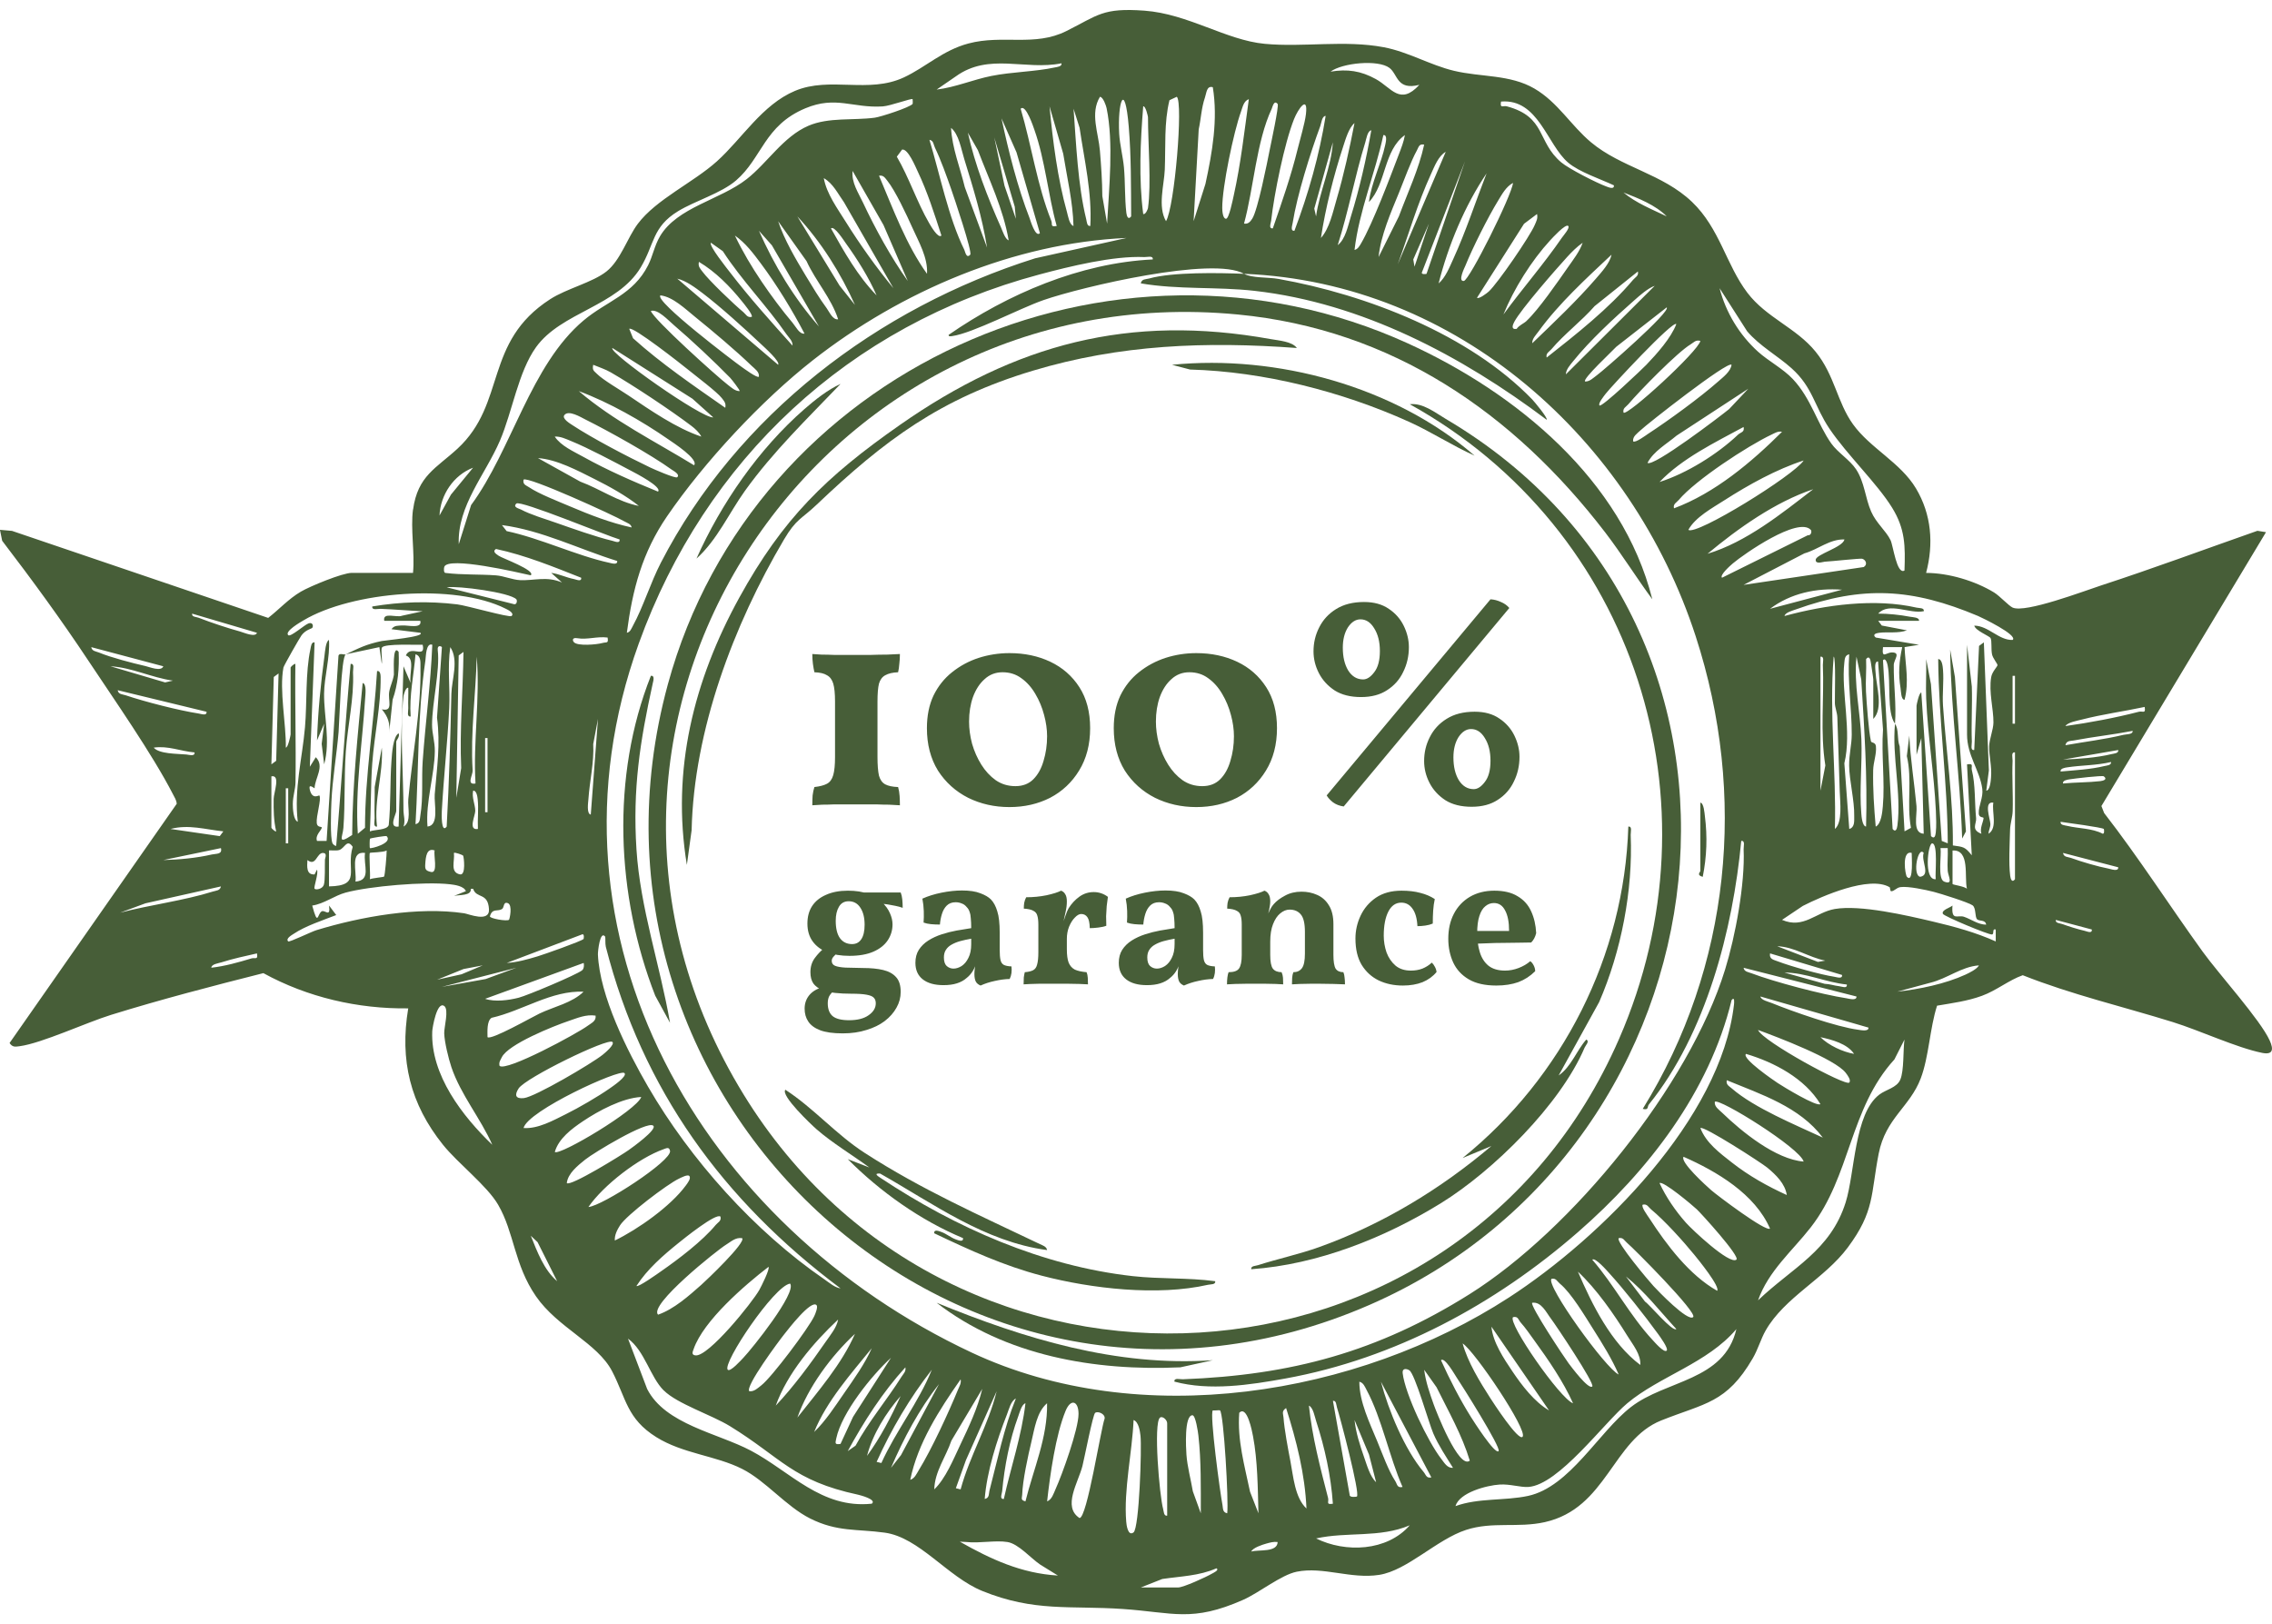 <svg width="228" height="163" viewBox="0 0 228 163" fill="none" xmlns="http://www.w3.org/2000/svg">
<g clip-path="url(#clip0_1080_19235)">
<path d="M41.454 51.133C41.917 47.733 43.789 46.986 45.92 45.017C50.856 40.45 48.511 34.346 55.213 30.024C56.874 28.953 59.448 28.355 60.858 27.243C62.268 26.131 62.959 23.853 64.008 22.457C65.854 20.001 69.575 18.32 71.939 16.193C74.482 13.902 76.485 10.504 79.782 9.118C83.293 7.644 87.164 9.428 90.714 7.764C92.929 6.727 94.594 5.053 97.183 4.364C100.641 3.444 103.82 4.717 107.016 3.115C110.212 1.514 110.655 0.767 114.837 1.069C119.235 1.389 123.036 4.033 126.921 4.398C130.806 4.763 134.951 3.997 138.868 4.741C141.326 5.207 143.507 6.528 145.898 7.101C148.621 7.757 151.523 7.454 153.984 8.89C156.346 10.271 157.638 12.588 159.662 14.279C162.696 16.817 166.83 17.424 169.801 20.265C172.585 22.926 173.219 26.569 175.354 29.38C177.256 31.885 180.252 32.893 182.197 35.29C184.125 37.665 184.351 40.356 185.959 42.587C187.689 44.989 190.723 46.415 192.276 49.02C193.835 51.638 194.059 54.582 193.288 57.494C195.548 57.499 198.192 58.287 200.113 59.459C200.67 59.8 201.581 60.794 201.967 60.971C203.234 61.557 209.175 59.298 210.826 58.76C216.092 57.043 221.31 55.1 226.537 53.268L227.398 53.405L210.882 80.888L211.156 81.591C214.648 86.091 217.717 90.894 221.047 95.509C222.657 97.74 226.819 102.324 227.769 104.417C228.172 105.304 228.109 105.88 227.017 105.661C224.46 105.147 220.753 103.411 218.054 102.571C213.034 101.01 207.879 99.809 202.986 97.867C201.588 98.364 200.349 99.401 198.891 99.934C197.433 100.467 195.953 100.657 194.389 100.924C193.661 103.174 193.57 106.067 192.75 108.221C191.649 111.112 189.229 112.2 188.528 115.78C187.73 119.858 188.142 121.543 185.433 125.184C183.079 128.346 179.095 130.173 177.181 133.53C176.704 134.366 176.417 135.418 175.887 136.323C173.262 140.825 171.093 140.797 166.709 142.547C161.802 144.507 161.26 151.357 155.02 152.753C152.323 153.355 149.764 152.668 147.125 153.531C144.177 154.491 141.218 157.608 138.4 158.045C135.552 158.487 132.787 157.188 130.129 157.728C128.557 158.047 126.362 159.836 124.762 160.545C119.601 162.828 117.753 161.815 112.665 161.467C107.373 161.107 103.806 161.786 98.573 159.659C95.079 158.237 92.259 154.285 88.781 153.807C85.993 153.422 84.016 153.751 81.293 152.383C78.868 151.163 76.844 148.603 74.475 147.41C71.817 146.07 68.539 145.892 65.864 144.223C62.897 142.372 62.844 140.333 61.422 137.603C59.949 134.772 55.975 133.257 53.784 130.085C51.593 126.913 51.615 123.695 49.988 120.9C48.875 118.984 45.956 116.753 44.457 114.885C41.177 110.8 40.092 106.401 40.967 101.193C35.92 101.26 30.847 100.083 26.43 97.658C21.308 98.952 16.182 100.285 11.137 101.848C8.655 102.617 4.204 104.689 1.982 104.989C1.526 105.051 1.251 105.107 0.96 104.67L17.734 80.664C17.712 80.302 17.512 80.006 17.353 79.697C15.28 75.667 11.458 70.207 8.867 66.3C6.137 62.182 3.22 58.193 0.217 54.267L-0.004 53.17L1.21 53.278L26.914 62.009C28.037 61.135 28.943 60.107 30.199 59.37C31.115 58.834 34.368 57.49 35.301 57.49H41.447C41.64 55.499 41.184 53.057 41.447 51.126L41.454 51.133ZM106.524 6.352C102.887 7.089 99.251 5.26 95.918 7.666L93.994 8.989C95.876 8.763 97.633 7.992 99.487 7.622C101.562 7.207 103.849 7.2 105.862 6.768C106.095 6.717 106.585 6.681 106.524 6.355V6.352ZM142.435 8.513C140.16 9.094 140.287 7.462 139.437 6.816C138.299 5.954 134.708 6.307 133.52 7.19C135.209 6.909 136.566 7.106 138.07 7.937C139.656 8.816 140.492 10.627 142.435 8.513ZM121.708 8.751C121.086 8.576 121.079 9.32 120.925 9.767C120.556 10.843 120.529 11.892 120.293 12.985L119.782 22.198L120.968 18.459C121.655 15.287 122.236 11.99 121.708 8.751ZM111.101 22.436C111.291 18.892 111.769 14.322 111.048 10.847C111 10.614 110.703 9.733 110.383 9.714C109.375 11.378 110.229 13.318 110.378 15.117C110.503 16.627 110.612 18.157 110.621 19.677L111.099 22.438L111.101 22.436ZM118.093 9.712L117.358 10.057C116.806 12.286 116.984 14.721 116.888 17.031C116.823 18.579 116.157 20.738 117.013 22.196C117.876 20.757 118.751 10.293 118.095 9.712H118.093ZM91.582 10.427C91.603 10.398 91.601 9.976 91.582 9.952C91.483 9.834 89.35 10.631 88.581 10.679C85.576 10.869 83.889 9.582 80.818 10.869C76.685 12.6 76.482 15.856 73.865 18.109C72.359 19.405 69.778 20.138 68.045 21.194C65.437 22.787 65.697 24.501 64.302 26.83C61.962 30.739 56.315 31.323 53.789 34.846C52.01 37.324 51.415 41.312 50.174 44.211C48.716 47.616 45.881 50.759 46.038 54.613L47.275 50.687C51.364 45.142 53.232 36.642 58.563 32.159C60.901 30.192 63.545 29.584 65.044 26.609C65.509 25.687 65.671 24.667 66.232 23.711C67.953 20.796 72.27 20.061 74.935 17.974C77.005 16.354 78.606 13.705 81.129 12.62C83.151 11.748 85.672 12.098 87.788 11.81C88.388 11.729 91.317 10.775 91.584 10.427H91.582ZM113.514 21.715C113.494 18.738 113.521 15.681 113.273 12.716C112.875 7.985 112.14 10.271 112.313 13.431C112.371 14.469 112.694 15.744 112.791 16.798C112.923 18.241 112.86 19.915 113.032 21.363C113.075 21.723 113.227 22.093 113.514 21.715ZM125.323 9.952C124.807 10.132 124.696 10.758 124.535 11.205C123.797 13.254 122.645 18.772 122.655 20.878C122.655 21.166 122.711 21.956 123.036 21.953C123.337 21.953 123.72 20.008 123.81 19.607C124.513 16.445 124.882 13.16 125.323 9.952ZM161.957 18.599C160.614 17.965 158.474 17.264 157.37 16.322C155.242 14.507 154.37 9.882 150.631 10.192C150.509 10.929 150.832 10.569 151.22 10.672C155.184 11.738 154.218 14.226 156.674 16.294C157.44 16.939 160.243 18.368 161.226 18.724C161.453 18.805 162.01 19.041 161.957 18.596V18.599ZM128.215 10.432C127.844 9.988 127.699 10.746 127.622 10.91C126.073 14.216 125.812 18.889 124.841 22.436C125.253 22.515 125.475 22.241 125.668 21.941C126.224 21.072 127.155 16.358 127.417 15.04C127.54 14.423 128.365 10.614 128.215 10.434V10.432ZM127.731 22.916C128.637 20.294 129.562 17.655 130.223 14.951C130.466 13.959 130.948 12.37 131.054 11.45C131.281 9.476 130.261 10.946 129.861 11.95C128.888 14.389 127.861 19.487 127.562 22.148C127.533 22.412 127.282 22.969 127.731 22.916ZM107.727 22.676C107.662 20.217 107.081 17.84 106.695 15.424L105.322 10.672C105.647 14.123 106.134 17.955 107.074 21.288C107.18 21.66 107.312 22.566 107.727 22.676ZM115.203 20.878C115.548 18.426 115.203 14.404 115.203 11.753C115.203 11.693 114.967 10.602 114.723 10.672C114.441 14.248 114.263 17.912 114.723 21.475C114.967 21.564 115.189 20.976 115.203 20.878ZM106.042 22.676C105.175 19.559 104.883 16.073 103.803 13.023C103.721 12.795 102.933 10.379 102.427 10.915C103.502 14.528 104.093 18.666 105.498 22.152C105.645 22.515 105.355 22.803 106.04 22.678L106.042 22.676ZM109.416 22.676C109.597 19.35 108.821 16.094 108.339 12.826L107.734 10.912C107.992 14.416 108.166 18.604 109.007 22.009C109.067 22.251 109.074 22.731 109.416 22.676ZM129.9 23.156C131.305 19.432 132.399 15.575 133.033 11.633C132.657 11.64 132.606 12.346 132.493 12.651C131.498 15.335 130.163 19.595 129.721 22.378C129.681 22.633 129.466 23.212 129.9 23.156ZM104.355 23.396L102.01 15.29L100.501 11.875C101.198 15.143 102.111 18.791 103.326 21.905C103.384 22.054 103.907 23.874 104.355 23.399V23.396ZM132.558 23.879C133.419 22.928 133.758 21.274 134.122 20.037C134.857 17.535 135.431 14.915 135.927 12.353C135.349 12.833 135.026 13.991 134.792 14.701C133.848 17.571 133.006 20.916 132.558 23.879ZM99.051 24.837C98.593 21.886 97.65 18.817 96.763 15.955C96.455 14.958 96.221 13.46 95.44 12.833C95.546 14.872 96.347 16.81 96.819 18.781L99.051 24.84V24.837ZM134.243 24.599C135.016 24.021 135.277 22.642 135.566 21.718C136.424 18.959 137.118 15.926 137.612 13.076C137.227 13.126 137.113 13.947 137.012 14.276C135.966 17.677 135.323 21.211 134.243 24.602V24.599ZM101.222 24.117C100.682 20.947 99.258 18.046 98.132 15.071L97.127 13.313C97.821 16.495 99.123 19.845 100.458 22.837C100.62 23.197 100.858 23.987 101.22 24.117H101.222ZM137.376 20.277C137.607 18.363 138.62 16.387 139.003 14.577C139.053 14.336 139.273 13.51 138.822 13.556C137.993 17.417 136.388 21.173 135.93 25.08C136.258 25.012 136.436 24.683 136.59 24.419C137.766 22.4 139.492 17.816 140.384 15.472C140.618 14.862 140.878 14.197 140.986 13.554C138.829 15.09 139.121 18.457 137.376 20.277ZM101.943 21.956L101.834 20.745L99.778 13.794L100.808 18.647L101.943 21.956ZM97.366 25.558C97.597 25.303 95.725 19.751 95.443 18.952C94.982 17.638 94.416 16.046 93.818 14.807C93.681 14.521 93.691 14.096 93.271 14.034C94.327 17.513 95.175 21.836 96.775 25.077C96.855 25.238 96.971 25.995 97.364 25.558H97.366ZM132.069 21.715C132.423 19.192 133.592 16.817 133.756 14.274L131.891 20.938L132.069 21.715ZM142.917 14.514C142.389 14.409 142.37 14.769 142.184 15.102C141.586 16.176 140.895 18.104 140.396 19.324C139.564 21.355 138.562 23.637 138.342 25.798L140.381 21.708C141.266 19.326 142.374 17.007 142.919 14.514H142.917ZM94.474 23.637C93.784 21.507 93.069 19.257 92.107 17.232C91.871 16.738 91.124 14.901 90.528 15.009L89.998 15.724C91.218 17.809 92.025 20.289 93.225 22.361C93.346 22.568 94.139 23.992 94.474 23.637ZM140.268 26.52L145.083 15.235C144.339 15.659 143.951 16.706 143.599 17.475C142.268 20.373 141.357 23.526 140.268 26.52ZM143.155 27.479L147.014 16.195L142.681 27.363C142.647 27.567 143.136 27.498 143.155 27.479ZM91.1 28.201L88.663 22.587L85.561 17.155C85.431 18.318 86.128 19.319 86.598 20.323C87.834 22.955 89.425 25.853 91.1 28.201ZM144.368 28.442C145.055 27.868 145.484 26.768 145.852 25.961C147.122 23.19 148.074 20.232 149.183 17.396C146.999 20.625 145.327 24.643 144.368 28.442ZM93.028 27.481C93.129 25.87 92.206 24.292 91.55 22.832C90.991 21.588 89.846 19.127 89.039 18.13C88.812 17.849 88.646 17.549 88.212 17.636C89.61 20.938 90.948 24.585 93.028 27.479V27.481ZM89.654 28.922L84.696 20.296C84.084 19.446 83.616 18.421 82.669 17.876C82.949 19.446 84.038 20.921 84.882 22.273C86.282 24.518 87.983 26.902 89.654 28.922ZM151.834 18.356C151.142 18.726 150.742 19.475 150.35 20.116C149.328 21.785 147.783 24.859 147.05 26.674C146.98 26.845 146.264 28.257 146.896 28.197C147.448 28.146 151.711 19.614 151.834 18.356ZM167.259 21.715C166.138 20.575 164.403 19.891 162.921 19.319C164.145 20.356 165.801 21.019 167.259 21.715ZM154.244 21.478L152.94 22.457L148.221 29.88C148.397 30.05 149.224 29.416 149.4 29.256C150.301 28.427 153.54 23.709 154.018 22.57C154.177 22.193 154.341 21.929 154.244 21.478ZM85.797 30.603C84.383 27.433 82.392 24.259 80.018 21.718L84.253 28.662L85.797 30.603ZM84.11 32.041C83.426 29.923 81.857 28.216 80.936 26.201L78.088 22.198C78.7 24.054 79.849 25.997 80.876 27.7C81.503 28.737 82.235 29.952 82.949 30.917C83.233 31.304 83.568 32.125 84.108 32.041H84.11ZM141.95 26.758L143.396 22.438L141.825 26.035L141.948 26.758H141.95ZM157.377 22.678C157.122 22.41 155.779 23.886 155.567 24.114C153.683 26.16 151.911 28.991 150.872 31.561C152.767 28.97 154.931 26.492 156.746 23.848C156.903 23.62 157.568 22.88 157.377 22.678ZM87.967 29.642C87.222 27.911 86.007 25.966 84.889 24.427C84.71 24.182 83.715 22.606 83.39 22.921C84.706 25.265 86.077 27.707 87.967 29.642ZM82.182 32.764L77.463 24.621L76.162 23.159C77.671 26.593 79.693 29.935 82.182 32.764ZM80.736 33.482C79.517 31.145 77.941 28.571 76.355 26.444C75.593 25.421 74.812 24.378 73.749 23.639C74.516 25.245 75.446 26.804 76.442 28.278C77.36 29.637 78.48 31.143 79.538 32.394C79.864 32.778 80.209 33.544 80.734 33.482H80.736ZM113.032 23.881C101.743 24.386 90.415 29.224 81.592 36.135C76.405 40.198 70.674 46.367 66.948 51.801C64.454 55.437 63.473 59.137 62.906 63.5C63.249 63.442 63.371 63.058 63.519 62.791C64.543 60.923 65.278 58.484 66.324 56.462C73.962 41.67 88.061 30.903 103.878 25.922L113.034 23.884L113.032 23.881ZM79.531 34.685C79.57 34.217 79.153 33.878 78.902 33.513C76.965 30.706 74.41 28.108 72.537 25.207L71.342 24.359C71.094 24.623 72.971 26.957 73.275 27.354C75.224 29.887 77.394 32.31 79.531 34.685ZM153.196 32.199C154.398 31.078 156.327 28.281 157.334 26.837C157.859 26.086 158.532 25.226 158.823 24.362C158.252 24.756 157.722 25.289 157.257 25.8C156.114 27.051 152.644 31.023 151.964 32.293C151.803 32.596 151.6 33.097 152.196 33.006C152.449 32.639 152.907 32.476 153.198 32.204L153.196 32.199ZM153.767 34.445C155.885 32.411 158.24 30.178 160.154 27.964C160.718 27.311 161.566 26.391 161.716 25.56C159.187 27.942 156.433 30.449 154.391 33.268C154.138 33.619 153.738 33.993 153.767 34.445ZM124.843 27.481C121.761 25.682 108.561 28.78 104.714 30.117C102.319 30.951 97.641 33.424 95.561 33.727C95.419 33.748 95.163 33.791 95.199 33.604C101.123 29.505 108.382 26.388 115.683 26.035C115.738 25.615 115.138 25.812 114.844 25.798C111.716 25.658 107.365 26.729 104.305 27.546C85.188 32.653 70.785 46.084 64.104 64.573C53.43 94.114 70.489 123.075 97.523 135.742C114.362 143.63 136.183 140.1 151.429 130.207C160.701 124.192 172.679 112.258 174.007 100.83C174.029 100.635 174.096 99.966 173.771 100.359C171.537 109.583 165.393 117.514 158.349 123.652C150.029 130.901 139.962 136.349 128.986 138.34C125.41 138.988 121.395 139.598 117.857 138.652C117.799 138.234 118.406 138.427 118.695 138.415C129.582 138.004 138.256 135.663 147.479 129.871C157.763 123.411 169.531 108.929 173.115 97.302C174.149 93.95 175.128 88.696 174.976 85.227C174.964 84.934 175.159 84.333 174.737 84.391C173.899 93.302 171.197 103.748 165.475 110.829C165.278 111.074 165.485 111.436 164.853 111.28C173.679 97.014 175.342 79.781 170.165 63.848C163.752 44.117 146.269 28.35 124.846 27.479C125.595 27.916 127.263 27.805 128.307 27.992C137.142 29.568 147.438 33.547 153.765 40.088C153.953 40.282 155.365 41.968 155.211 42.126C146.698 35.717 136.679 30.408 125.901 29.188C122.101 28.758 118.264 29.085 114.482 28.437C114.567 27.976 114.986 28.04 115.316 27.949C117.676 27.289 122.315 27.375 124.846 27.479L124.843 27.481ZM75.434 31.801C75.608 31.63 74.648 30.475 74.465 30.247C73.253 28.742 71.812 27.274 70.137 26.278C70.038 26.746 70.243 26.924 70.484 27.25C71.149 28.153 73.663 30.552 74.593 31.321C74.865 31.546 74.983 31.902 75.436 31.798L75.434 31.801ZM164.367 27.241L160.026 30.718C158.715 32.216 156.96 33.539 155.69 35.042C155.464 35.312 155.105 35.434 155.211 35.883C158.146 33.571 161.479 30.944 163.885 28.079C164.111 27.81 164.468 27.69 164.364 27.238L164.367 27.241ZM78.085 36.606C78.341 36.315 76.687 34.829 76.403 34.562C74.74 32.994 72.282 30.764 70.491 29.407C69.778 28.866 68.847 28.17 67.965 27.964L78.085 36.606ZM166.054 28.684C165.381 28.912 164.55 29.654 164.012 30.13C161.966 31.93 159.566 34.142 157.867 36.253C157.58 36.608 157.141 37.093 157.139 37.566L166.054 28.684ZM191.119 57.254C191.205 54.8 191.201 53.088 189.87 50.937C188.366 48.504 185.359 45.644 183.592 43.024C182.059 40.75 181.934 38.887 179.794 36.964C178.398 35.71 176.579 34.718 175.33 33.246L172.563 28.922C173.19 31.359 174.554 33.604 176.415 35.288C177.461 36.234 178.936 36.997 179.917 38.042C181.746 39.982 182.387 42.559 183.782 44.516C184.431 45.423 185.626 46.144 186.258 47.092C187.118 48.389 187.173 49.971 187.776 51.342C188.284 52.505 189.261 53.261 189.721 54.207C189.988 54.759 190.34 57.708 191.119 57.254ZM76.157 37.804C76.22 37.314 75.747 37.019 75.439 36.721C73.839 35.177 71.515 33.222 69.766 31.808C68.77 31.006 67.529 29.786 66.278 29.642C65.594 30.173 73.759 36.358 74.395 36.8C74.665 36.988 75.986 37.97 76.157 37.804ZM167.259 30.845L162.195 34.802C161.891 35.153 158.782 38.03 159.064 38.284C159.52 38.313 159.893 37.914 160.245 37.662C160.903 37.192 167.693 31.27 167.259 30.845ZM67.623 32.624C67.011 32.101 66.018 30.996 65.314 31.203C65.579 32.043 71.93 37.77 73.048 38.625C73.383 38.88 73.79 39.271 74.229 39.247C74.289 39.192 73.443 38.09 73.277 37.917C71.691 36.291 69.349 34.096 67.623 32.624ZM160.515 40.688C160.727 40.918 164.856 36.985 165.215 36.608C166.275 35.501 167.685 33.928 168.223 32.524C167.885 32.12 161.612 38.882 161.137 39.509C160.976 39.725 160.337 40.496 160.515 40.688ZM72.783 40.928C72.874 40.469 72.686 40.277 72.438 39.953C71.956 39.326 69.819 37.727 69.045 37.091C68.478 36.627 63.47 32.677 63.147 33.004L63.528 33.943C66.379 36.514 69.628 38.717 72.785 40.926L72.783 40.928ZM170.635 34.207C170.153 34.082 169.98 34.365 169.662 34.555C168.348 35.331 164.502 39.264 163.405 40.568C163.178 40.837 162.819 40.959 162.925 41.408C163.285 41.8 170.467 35.218 170.635 34.207ZM71.578 41.886L69.486 40.011L61.458 34.925C60.995 35.336 70.493 42.047 71.58 41.884L71.578 41.886ZM70.375 43.807C70.17 43.404 69.753 43.017 69.394 42.746C67.329 41.178 63.543 38.666 61.294 37.369C60.73 37.045 60.123 36.855 59.53 36.608C59.412 37.18 59.612 37.218 59.923 37.535C60.489 38.111 62.258 39.142 63.065 39.687C65.285 41.183 67.859 42.967 70.37 43.812L70.375 43.807ZM163.887 44.287C164.094 44.487 165.143 43.699 165.408 43.524C167.461 42.184 170.616 39.883 172.433 38.277C172.903 37.862 173.691 37.269 173.764 36.603C173.361 36.207 165.227 42.599 164.605 43.204C164.297 43.505 163.824 43.795 163.887 44.287ZM175.453 39.007L168.249 43.714C167.237 44.573 165.965 45.258 165.331 46.446C165.878 46.926 172.655 41.759 173.527 41.048L175.451 39.005L175.453 39.007ZM69.65 46.691C70.149 46.098 67.539 44.417 67.076 44.095C64.425 42.251 61.108 40.368 58.084 39.249C61.552 42.22 65.765 44.311 69.65 46.691ZM67.963 47.889C68.278 47.606 67.57 47.248 67.404 47.128C65.3 45.611 61.104 43.272 58.727 42.088C58.279 41.864 57.062 41.115 56.638 41.651C56.358 42.006 57.206 42.506 57.433 42.657C59.438 43.98 63.01 45.846 65.222 46.902C65.601 47.085 67.789 48.045 67.963 47.892V47.889ZM166.538 48.37C169.259 47.508 172.346 45.584 174.419 43.617C174.667 43.382 175.101 43.377 174.971 42.849C172.079 44.415 168.813 45.992 166.538 48.37ZM178.83 43.332C178.422 43.248 178.128 43.449 177.786 43.61C175.366 44.753 170.144 48.178 168.466 50.173C168.24 50.442 167.881 50.562 167.987 51.013C172.077 49.491 175.762 46.393 178.83 43.332ZM66.035 49.333C66.478 48.869 63.743 47.464 63.396 47.282C61.641 46.355 59.057 44.967 57.281 44.249C56.765 44.04 56.25 43.783 55.671 43.814C56.283 44.746 57.568 45.306 58.559 45.858C60.923 47.176 63.523 48.314 66.032 49.335L66.035 49.333ZM64.109 50.771C62.837 49.75 61.152 48.819 59.694 48.089C57.98 47.231 55.879 46.098 53.987 45.973L58.238 48.336C60.221 49.068 62.01 50.358 64.107 50.771H64.109ZM180.999 46.213C178.283 47.09 175.472 48.648 173.065 50.192C171.814 50.996 170.139 51.89 169.43 53.172C170.204 53.787 180.064 47.685 180.999 46.213ZM47.477 46.934C45.51 47.685 44.199 49.666 44.105 51.734L45.252 49.64L47.474 46.936L47.477 46.934ZM63.386 52.932C63.331 52.572 62.931 52.485 62.668 52.329C61.653 51.727 52.943 47.757 52.541 48.134C52.437 48.629 52.784 48.691 53.095 48.9C54.081 49.563 56.033 50.322 57.197 50.816C59.188 51.664 61.26 52.471 63.386 52.932ZM181.96 49.095C178.143 50.379 174.443 53.002 171.356 55.573C175.255 54.392 178.757 51.563 181.96 49.095ZM62.178 54.137C60.901 53.77 52.225 50.163 51.82 50.533C51.415 50.903 52.126 51.047 52.288 51.136C53.194 51.626 54.755 52.099 55.789 52.459C57.472 53.047 59.759 53.868 61.446 54.27C61.689 54.327 62.234 54.586 62.178 54.137ZM61.938 56.298C58.108 55.112 54.379 53.22 50.371 52.694L50.839 53.297C54.22 54.013 57.85 55.761 61.152 56.479C61.395 56.532 61.998 56.721 61.935 56.296L61.938 56.298ZM181.719 53.177C180.449 51.806 175.007 55.6 173.894 56.541C173.682 56.721 172.542 57.715 172.807 57.977L181.413 53.715C181.775 53.76 181.833 53.299 181.719 53.177ZM185.096 54.137C183.609 54.085 182.45 55.148 181.076 55.532L174.973 58.695L187.031 56.904C187.446 56.644 187.238 56.174 186.872 56.073C186.672 56.018 183.725 56.342 183.115 56.368C182.939 56.375 182.187 56.668 182.209 56.176C182.233 55.624 184.927 54.937 185.096 54.137ZM58.322 57.979C55.517 56.872 52.738 55.725 49.771 55.091C49.364 55.362 49.824 55.612 50.048 55.775C50.359 56.006 53.803 57.245 53.261 57.734C52.044 57.463 44.932 55.792 44.582 56.894C44.544 57.017 44.496 57.514 44.727 57.499C46.392 57.703 48.101 57.617 49.764 57.739C50.562 57.797 51.417 58.184 52.189 58.219C53.618 58.284 54.845 57.794 56.397 58.455L55.315 57.492C56.103 57.588 56.814 57.96 57.59 58.109C57.838 58.157 58.38 58.424 58.322 57.979ZM51.815 60.141C51.169 59.456 45.98 58.767 44.828 58.938L51.473 60.602C51.887 60.786 51.924 60.256 51.815 60.138V60.141ZM184.852 59.18C182.291 58.986 179.697 59.533 177.625 61.096L184.852 59.18ZM34.706 65.661C36.056 65.022 36.745 64.655 38.309 64.328C38.615 64.263 42.765 63.896 42.177 63.502L39.287 63.142C39.565 62.739 39.943 62.801 40.358 62.767C40.914 62.722 42.387 63.14 42.177 62.299H38.562C38.372 61.375 39.813 62.016 40.341 61.79L42.418 61.341C41.003 61.286 39.618 61.151 38.198 61.099C37.906 61.087 37.301 61.276 37.359 60.861C40.179 60.386 43.035 60.306 45.884 60.65C46.804 60.76 51.131 62.006 51.336 61.819C51.663 61.519 50.94 61.183 50.747 61.087C45.648 58.513 35.32 59.346 30.447 62.261C30.197 62.41 28.534 63.353 28.922 63.74C29.153 63.971 30.585 62.669 30.985 62.551C31.423 62.424 31.459 62.868 31.329 63.015C31.257 63.096 30.669 63.205 30.259 63.755C30.086 63.987 28.478 66.804 28.444 66.987C28.011 69.27 28.724 72.651 28.683 75.024C28.907 75.038 29.163 73.775 29.163 73.705V66.982C29.163 66.941 29.488 66.605 29.642 66.622C29.589 70.581 29.717 74.555 29.654 78.517C29.642 79.214 29.392 79.881 29.384 80.671C29.382 81.084 29.425 82.292 29.883 82.468C29.495 79.195 30.331 76.14 30.606 72.983C30.823 70.488 30.635 67.515 31.156 65.123C31.206 64.89 31.242 64.403 31.57 64.463L31.093 76.947L31.691 75.989C32.609 76.911 31.594 78.073 31.57 79.111C31.341 78.974 30.958 78.659 31.086 79.231C31.332 80.316 32.019 79.771 32.052 79.829C32.276 80.21 31.71 81.906 31.787 82.604C31.84 83.085 32.33 82.914 32.296 83.065C32.238 83.337 31.599 83.843 31.814 84.391H32.775L33.968 65.796C34.05 65.491 34.539 65.74 34.703 65.663C34.219 65.904 34.07 72.394 33.978 73.465C33.783 75.766 33.366 78.133 33.26 80.434C33.224 81.233 33.115 84.115 33.373 84.638C33.424 84.742 33.672 84.938 33.737 84.874C34.267 78.813 34.619 72.702 35.188 66.626C35.61 66.571 35.412 67.169 35.426 67.462C35.544 70.087 34.889 72.781 34.706 75.391C34.523 78.001 34.646 80.602 34.462 83.073C34.395 83.98 33.788 84.833 35.342 83.795C35.369 78.702 35.916 73.617 36.393 68.545C36.819 68.615 36.66 69.794 36.641 70.115C36.364 74.625 35.624 79.127 35.908 83.671L36.629 83.07C36.632 77.785 37.528 72.598 37.839 67.344C38.16 67.272 38.196 67.733 38.198 67.94C38.225 70.845 37.574 73.708 37.357 76.589C37.191 78.794 37.241 81.204 37.116 83.43C37.629 83.236 38.832 83.318 39.01 82.799C39.227 80.674 39.131 78.467 39.285 76.349C39.34 75.595 39.437 73.929 40.003 73.585C40.153 73.936 39.765 74.282 39.765 74.426V81.389C39.765 81.675 38.938 83.123 40.003 82.948L40.49 66.862L41.208 68.54C41.03 67.64 41.693 66.081 40.729 65.781C41.191 64.665 42.748 66.182 42.416 64.701C41.724 64.732 38.675 64.578 38.343 64.965C38.184 65.152 38.396 66.247 38.314 66.619L38.073 64.941L34.701 65.661H34.706ZM190.157 72.625C190.581 73.206 190.345 74.099 190.637 74.908L191.124 83.428L191.769 83.08C191.324 80.695 191.916 78.239 191.355 75.876L191.603 73.825C191.716 76.195 192.104 78.553 192.326 80.909C192.406 81.766 191.878 83.608 193.049 83.668L192.808 74.066L192.329 75.744V70.821C192.329 70.752 192.584 69.486 192.808 69.503L193.779 83.908C194.131 84.242 194.216 83.889 194.259 83.553C194.334 82.957 194.298 82.007 194.269 81.377C194.093 77.631 193.454 73.847 193.297 70.099C193.242 68.783 193.329 67.455 193.297 66.141L193.775 68.663L194.859 84.391L195.462 84.629C195.44 78.46 194.553 72.317 194.502 66.141C194.91 66.141 194.96 66.941 194.985 67.219C195.079 68.394 194.905 69.638 194.985 70.821C195.307 75.487 196.018 80.145 195.973 84.842C197.033 84.996 197.185 84.965 197.872 85.832L197.395 76.709C198.122 76.592 197.78 76.889 197.881 77.293C198.248 78.741 198.149 80.537 198.306 82.115C198.361 82.669 197.766 83.262 198.838 83.673C198.653 83.118 199.029 82.501 199.055 82.095C199.062 81.971 198.595 82.098 198.573 81.641C198.535 80.861 199.046 80.035 198.925 79.147C198.667 77.278 197.397 75.818 197.397 73.708V64.703L197.877 68.908C197.937 70.745 197.807 72.594 197.879 74.43C197.891 74.721 197.698 75.324 198.118 75.266L198.602 64.818L199.084 64.463L199.588 77.31L199.327 79.348C199.716 79.31 199.781 78.318 199.805 78.025C199.899 76.904 199.595 75.84 199.617 74.908C199.634 74.154 200.038 73.235 200.046 72.505C200.06 71.146 199.566 69.477 199.819 67.957C199.911 67.402 200.451 66.898 200.453 66.746C200.453 66.607 199.995 66.067 199.908 65.683C199.793 65.171 199.906 64.302 199.757 64.033C199.634 63.815 198.238 63.293 198.122 62.784C199.552 62.799 200.593 64.275 201.976 64.22C202.531 63.733 198.874 61.975 198.491 61.812C191.892 59.036 186.942 58.741 180.223 61.156C179.917 61.267 179.131 61.471 179.083 61.817C183.194 60.693 188.137 60.018 192.341 60.979C192.608 61.039 193.119 60.979 193.059 61.336C191.639 61.641 189.571 60.381 188.482 61.577C189.509 61.581 190.658 61.697 191.663 61.891C191.933 61.944 192.62 61.937 192.577 62.299H188.48L188.841 62.775L191.369 63.257C190.454 63.582 189.477 63.394 188.593 63.5C188.239 63.541 187.867 63.68 188.236 63.98L192.574 64.705L191.128 64.941C191.205 66.758 191.598 68.401 191.128 70.224C190.769 70.236 190.774 69.366 190.726 69.071C190.482 67.613 190.579 66.386 190.89 64.943H188.964C188.819 66.18 189.265 65.469 189.868 65.474C190.779 65.481 190.051 66.199 190.044 66.734C190.017 68.672 190.319 70.675 190.167 72.627C189.321 71.47 189.774 68.487 189.427 66.761C189.393 66.593 189.224 65.947 188.962 66.264L189.928 83.193C190.241 83.577 190.367 83.166 190.41 82.835C190.825 79.6 189.851 75.915 190.169 72.625H190.157ZM25.786 63.502L19.281 61.581C19.223 61.927 19.689 61.896 19.942 61.997C21.212 62.494 22.785 63.013 24.101 63.377C24.422 63.466 25.639 64.004 25.784 63.502H25.786ZM60.974 63.98C59.906 63.843 58.964 64.22 57.908 64.045C57.419 63.963 57.428 64.275 57.602 64.456C57.983 64.852 59.865 64.691 60.453 64.528C60.877 64.41 61.08 64.605 60.974 63.98ZM43.38 64.701C42.739 64.475 42.748 65.882 42.688 66.29C41.883 71.748 42.023 77.223 41.697 82.708C42.165 82.609 42.122 82.227 42.179 81.87C42.488 79.973 42.29 78.198 42.42 76.347C42.698 72.466 43.223 68.581 43.382 64.701H43.38ZM16.387 66.864L9.159 64.943C9.224 65.356 9.636 65.363 9.937 65.486C11.145 65.988 13.287 66.542 14.601 66.843C14.994 66.931 16.179 67.428 16.389 66.864H16.387ZM44.344 64.941C44.262 64.835 43.867 64.701 43.929 65.243C44.168 67.289 43.356 70.557 43.358 72.745C43.358 73.621 43.647 74.421 43.635 75.393C43.602 77.792 42.698 80.491 42.9 82.948C44.105 82.837 43.546 80.662 43.626 79.711C43.843 77.062 44.211 74.726 43.855 72.015L44.346 64.943L44.344 64.941ZM44.826 82.948C45.069 78.486 45.199 74.078 45.298 69.611C45.33 68.214 46.067 66.249 45.187 64.941C44.886 66.96 45.178 69.042 45.079 71.073C44.913 74.495 44.525 77.963 44.337 81.38C44.322 81.637 44.257 83.697 44.828 82.95L44.826 82.948ZM46.513 65.421L46.031 65.776L45.792 80.066L46.282 77.077C46.113 73.167 46.467 69.306 46.511 65.421H46.513ZM40.49 69.863C40.109 73.17 40.49 77.907 40.49 81.389C40.49 81.778 40.7 82.388 40.492 82.95C41.331 82.477 40.892 81.072 40.974 80.191C41.355 76.058 42.278 71.047 42.194 66.979C42.184 66.504 42.283 65.834 41.697 65.661C41.526 67.745 41.059 69.796 41.211 71.902C40.791 71.957 40.984 71.357 40.972 71.066C40.943 70.387 40.994 69.7 40.97 69.023C40.714 68.932 40.502 69.765 40.49 69.861V69.863ZM185.578 83.19C186.164 83.017 186.065 82.347 186.074 81.872C186.106 80.335 185.588 78.371 185.566 76.839C185.551 75.701 185.824 74.733 185.826 73.717C185.833 71.033 185.383 68.355 185.571 65.661C185.132 65.752 185.125 66.132 185.084 66.492C184.744 69.424 185.855 73.431 185.084 76.599L185.578 83.19ZM47.718 78.626C47.465 74.363 48.193 70.137 47.841 65.899C47.747 69.724 47.197 73.499 47.431 77.307C47.46 77.778 46.771 78.801 47.718 78.626ZM182.686 65.901V79.348L183.177 76.815C182.642 73.501 183.067 70.091 182.927 66.739C182.915 66.444 183.11 65.848 182.686 65.901ZM184.134 83.19C184.92 82.53 184.655 80.499 184.623 79.459C184.549 77.002 184.46 74.495 184.382 72.015C184.366 71.503 184.151 71.042 184.134 70.581C184.115 70.079 184.248 65.899 184.011 65.899C183.553 71.674 184.288 77.415 184.134 83.19ZM187.263 82.948C187.41 78.011 187.091 73.105 186.781 68.182L186.303 65.901C186.019 68.677 186.684 71.429 186.793 74.174C186.889 76.596 186.583 79.243 186.785 81.625C186.809 81.915 186.875 82.909 187.263 82.948ZM187.988 72.144V68.182C187.988 68 187.793 66.905 187.747 66.499C187.706 66.144 187.561 65.757 187.267 66.144C187.316 67.219 187.2 68.319 187.255 69.395C187.318 70.56 187.523 73.357 187.752 74.385C187.795 74.575 188.21 74.457 188.253 74.896C188.333 75.677 187.993 76.479 187.976 77.298C187.94 79.199 188.065 81.068 188.231 82.953C188.791 82.684 188.897 81.471 188.947 80.907C189.167 78.438 188.786 75.715 188.964 73.215L188.468 66.384C188.058 66.338 188.205 67.21 188.217 67.474C188.282 68.852 189.036 71.085 187.988 72.147V72.144ZM17.351 68.305C15.227 68.007 13.225 66.982 11.087 66.864L16.57 68.483L17.351 68.305ZM27.955 67.582L27.473 67.938L27.235 76.704L27.716 76.349L27.955 67.582ZM202.208 72.625V67.822H201.967V72.625H202.208ZM20.725 71.427L11.81 69.265C11.885 69.705 12.304 69.669 12.62 69.777C14.557 70.43 17.939 71.294 19.944 71.607C20.202 71.647 20.78 71.864 20.725 71.429V71.427ZM215.22 70.944C213.13 71.393 210.978 71.676 208.905 72.214C208.476 72.325 207.486 72.49 207.271 72.862C209.715 72.519 212.25 72.044 214.636 71.429C215.034 71.326 215.343 71.674 215.222 70.944H215.22ZM59.286 81.747L60.009 72.144L59.532 74.666C59.629 76.517 59.171 78.364 59.05 80.189C59.029 80.518 58.843 81.673 59.286 81.747ZM214.015 73.347C212.067 73.725 210.06 73.938 208.115 74.308C207.763 74.375 207.368 74.308 207.269 74.784C209.204 74.438 211.178 74.205 213.094 73.744C213.383 73.674 214.053 73.722 214.017 73.347H214.015ZM48.925 81.509V74.066H48.684V81.509H48.925ZM19.52 75.509C18.119 75.389 16.871 74.815 15.425 75.028C15.989 75.672 17.744 75.631 18.71 75.718C18.98 75.742 19.575 75.939 19.522 75.509H19.52ZM212.569 75.269L207.028 76.224C208.565 76.167 210.414 76.042 211.899 75.677C212.142 75.617 212.624 75.609 212.569 75.269ZM202.208 88.233V75.506C201.783 75.453 201.979 76.049 201.967 76.344C201.897 78.025 202.027 79.718 201.976 81.399C201.957 82.033 201.733 82.614 201.714 83.298C201.68 84.612 201.566 86.646 201.726 87.878C201.771 88.231 201.914 88.624 202.208 88.233ZM211.846 76.469C210.412 76.815 208.891 76.788 207.445 77.007C207.235 77.038 206.719 77.115 206.787 77.425C208.18 77.3 209.831 77.209 211.176 76.877C211.419 76.817 211.901 76.81 211.846 76.469ZM27.235 77.907V83.07C27.235 83.126 27.651 83.51 27.714 83.43C27.463 82.343 27.449 81.291 27.463 80.177C27.473 79.528 28.177 77.732 27.235 77.907ZM211.123 77.907C210.975 77.797 208.156 78.131 207.688 78.208C207.471 78.244 206.965 78.311 207.028 78.626C208.216 78.508 209.609 78.525 210.768 78.39C211.13 78.347 211.503 78.196 211.123 77.91V77.907ZM28.922 84.631V79.108H28.681V84.631H28.922ZM47.959 83.188C47.911 82.203 48.043 81.192 47.937 80.208C47.913 79.975 47.831 79.305 47.479 79.348C47.335 80.047 47.682 80.71 47.694 81.363C47.703 81.836 46.94 83.361 47.956 83.188H47.959ZM200.036 80.549C199.046 80.381 199.711 82.163 199.737 82.66C199.759 83.041 199.556 83.308 199.556 83.668C200.487 83.077 199.867 81.483 200.036 80.549ZM211.125 83.193C210.975 83.032 207.372 82.561 206.787 82.472C206.729 82.811 207.213 82.823 207.457 82.88C208.597 83.157 209.925 83.104 211.009 83.666C211.212 83.699 211.144 83.212 211.125 83.193ZM22.414 83.43C20.592 83.243 18.937 82.708 17.112 83.19L22.055 83.908L22.414 83.428V83.43ZM38.801 83.911C38.743 83.848 37.188 84.105 37.13 84.165C37.087 84.213 37.085 85.073 37.116 85.109C37.196 85.2 39.459 84.617 38.801 83.911ZM33.019 88.953C36.374 88.891 34.694 87.284 35.395 84.982C34.814 84.129 34.614 85.111 34.048 85.303C33.747 85.404 33.016 85.301 33.016 85.351V88.953H33.019ZM194.252 88.231C194.172 87.693 194.512 84.636 193.893 84.636C193.476 84.636 193.025 88.351 194.252 88.231ZM22.171 85.111L16.389 86.309C17.953 86.273 19.737 86.105 21.255 85.752C21.677 85.654 22.335 85.764 22.171 85.114V85.111ZM195.457 85.109H194.736C194.852 85.82 194.416 88.199 195.098 88.471C196.067 88.855 195.493 87.892 195.457 87.392C195.401 86.636 195.495 85.865 195.457 85.109ZM38.801 85.351C38.475 85.553 37.179 85.534 37.118 85.594C37.017 85.69 37.186 87.803 37.118 88.233C37.383 88.118 38.49 88.024 38.54 87.971C38.632 87.875 38.813 85.731 38.803 85.351H38.801ZM43.621 85.349C42.821 85.051 42.722 85.971 42.676 86.713C42.645 87.205 42.681 87.383 43.267 87.508C43.985 87.659 43.481 85.724 43.621 85.351V85.349ZM195.941 85.351V88.713C195.941 88.79 197.154 88.944 197.385 89.194C197.108 88.007 197.718 85.241 195.941 85.351ZM31.573 89.191C31.717 89.333 32.368 89.21 32.498 88.795C32.643 88.334 32.585 86.91 32.609 86.257C32.614 86.122 32.879 85.611 32.416 85.596C31.765 85.58 31.729 86.992 30.85 86.312C30.814 86.956 30.724 87.81 31.57 87.75L31.809 87.272C31.99 87.666 31.443 89.064 31.573 89.191ZM36.632 85.592C35.089 85.397 35.817 87.433 35.672 88.473C37.309 88.327 36.444 86.845 36.632 85.592ZM46.477 85.87C46.424 85.786 45.631 85.507 45.551 85.594C45.655 86.418 45.13 87.537 46.159 87.748C46.783 87.878 46.547 85.983 46.477 85.87ZM191.842 85.592C190.808 85.311 191.191 87.808 191.365 87.993C192.068 88.735 191.822 85.733 191.842 85.592ZM193.047 85.592C192.478 84.854 191.885 87.825 192.69 87.99C193.782 87.82 192.758 86.377 193.047 85.592ZM212.569 87.035L207.028 85.594C207.102 86.048 207.536 85.985 207.842 86.101C208.852 86.475 210.542 86.968 211.592 87.167C211.843 87.215 212.605 87.508 212.569 87.037V87.035ZM46.754 89.431C46.551 88.915 45.628 88.795 45.161 88.74C42.654 88.451 37.102 88.927 34.684 89.575C33.573 89.873 32.525 90.699 31.332 90.877C31.922 93.069 31.843 91.717 32.276 91.46C32.599 91.268 33.195 92.135 33.021 90.874L33.742 91.83C32.419 92.344 30.642 92.925 29.478 93.708C29.298 93.83 28.625 94.193 28.924 94.474C29.035 94.579 31.252 93.496 31.763 93.343C36.236 91.979 41.953 90.961 46.58 91.65C47.024 91.717 49.154 92.62 49.07 91.234C48.966 89.532 47.809 90.209 47.479 89.194H47.246C47.33 89.921 46.11 89.772 45.556 89.911L46.759 89.429L46.754 89.431ZM189.617 89.028C187.59 87.851 182.838 89.931 180.917 90.913L178.83 92.313C181.001 93.247 182.211 91.554 184.117 91.222C186.682 90.778 191.333 91.861 193.967 92.481C196.122 92.987 198.257 93.569 200.277 94.476V93.278C199.87 93.17 200.164 93.739 199.899 93.778C199.564 93.826 195.1 91.96 194.977 91.712C194.784 91.326 195.734 91.081 195.936 90.874C195.804 92.476 196.459 91.784 197.093 92.003C197.855 92.267 198.498 92.786 199.313 92.793C199.26 92.274 198.612 92.464 198.409 92.257C198.163 92.01 198.32 91.129 197.951 90.853C197.563 90.565 194.717 89.669 194.061 89.503C193.242 89.297 191.504 88.917 190.714 89.025C190.304 89.083 190.114 89.424 189.798 89.441C189.653 89.45 189.697 89.071 189.62 89.025L189.617 89.028ZM22.171 88.956L14.596 90.651L12.049 91.592C15.023 90.812 18.457 90.38 21.361 89.47C21.682 89.369 22.094 89.386 22.169 88.956H22.171ZM51.08 92.301C51.143 92.241 51.456 90.829 50.969 90.637C50.482 90.445 50.624 91.078 50.371 91.232C49.933 91.499 49.398 91.112 49.166 91.955C49.106 92.171 50.892 92.486 51.08 92.301ZM209.917 93.278L206.305 92.317C206.247 92.654 206.71 92.644 206.963 92.735C207.601 92.966 208.532 93.261 209.185 93.408C209.431 93.463 209.97 93.729 209.917 93.278ZM58.563 94.231C58.583 94.212 58.653 93.725 58.448 93.758L50.853 96.635C51.887 96.575 52.941 96.275 53.929 95.979C54.548 95.797 58.354 94.452 58.563 94.231ZM60.733 93.996C60.212 93.316 59.99 95.504 60.002 95.785C60.185 99.954 62.94 105.448 65.03 109.047C69.293 116.395 75.716 123.57 82.732 128.389C83.209 128.718 83.78 129.218 84.351 129.295C72.578 120.492 64.466 109.357 60.795 95.014C60.72 94.724 60.769 94.049 60.73 93.998L60.733 93.996ZM183.165 96.4C181.514 96.078 180.054 95.009 178.348 94.959L182.433 96.532L183.165 96.402V96.4ZM25.786 95.677C24.612 95.943 23.373 96.208 22.229 96.573C21.937 96.666 21.212 96.753 21.209 97.113C22.566 96.962 23.925 96.575 25.227 96.183C25.622 96.066 25.907 96.376 25.786 95.674V95.677ZM184.852 97.84L177.627 95.677C177.531 96.263 177.986 96.313 178.393 96.472C179.721 96.981 182.676 97.804 184.072 98.02C184.329 98.061 184.908 98.275 184.852 97.843V97.84ZM58.563 96.637L48.684 100.234C49.656 100.568 51.058 100.381 52.061 100.122C52.924 99.898 57.831 97.836 58.416 97.375C58.645 97.195 58.614 96.69 58.566 96.637H58.563ZM48.441 96.88L46.52 97.245L43.864 98.318L46.322 97.771L48.441 96.882V96.88ZM198.59 96.88C196.826 97.007 195.409 98.21 193.712 98.621L190.398 99.516C192.615 99.276 195.211 98.736 197.236 97.809C197.612 97.636 198.402 97.25 198.59 96.88ZM51.815 97.12L44.346 99.036L48.735 98.251L51.815 97.12ZM186.299 100.002L174.973 97.12C175.041 97.523 175.443 97.55 175.75 97.665C178.051 98.539 182.85 99.805 185.279 100.177C185.539 100.218 186.337 100.458 186.301 100.002H186.299ZM185.334 98.801C183.211 98.587 181.211 97.603 179.071 97.6L183.112 98.731C183.599 98.741 184.093 98.921 184.563 98.969C184.828 98.998 185.385 99.25 185.334 98.801ZM58.563 99.521C55.348 99.375 52.432 101.44 49.328 102.143C48.836 102.468 48.921 103.543 48.923 104.081C49.265 104.422 53.394 102.069 54.138 101.714C55.58 101.024 57.428 100.645 58.563 99.521ZM187.504 103.123L176.661 100.002C176.718 100.367 177.478 100.527 177.803 100.659C179.883 101.505 184.322 103.061 186.448 103.335C186.703 103.368 187.547 103.56 187.504 103.123ZM44.582 100.96C43.85 100.417 43.392 103.138 43.377 103.491C43.197 107.88 46.424 112.027 49.403 114.885C48.234 112.236 46.228 109.852 45.298 107.09C45.009 106.23 44.606 104.578 44.578 103.704C44.556 103.094 45.072 101.32 44.582 100.957V100.96ZM59.768 101.92C58.778 101.781 57.961 102.158 57.059 102.46C55.565 102.96 50.979 104.799 50.355 106.106C50.215 106.396 50.044 106.595 50.13 106.96C50.781 107.59 57.987 103.683 58.983 102.936C59.337 102.669 59.85 102.475 59.768 101.92ZM185.575 108.641C185.792 108.408 185.402 107.899 185.228 107.669C184.168 106.269 178.292 104.045 176.42 103.361C176.897 104.504 185.214 109.03 185.575 108.641ZM186.06 105.76C185.385 104.744 183.831 104.329 182.686 104.084C183.505 104.907 184.934 105.568 186.06 105.76ZM176.422 130.495C179.859 127.208 183.691 125.525 185.219 120.652C186.147 117.694 186.074 111.763 188.593 109.847C189.268 109.333 190.352 109.162 190.699 108.344C191.087 107.426 190.969 105.392 191.119 104.324L190.109 106.317C185.583 111.275 185.737 118.004 181.715 123.167C179.876 125.527 177.456 127.549 176.422 130.498V130.495ZM61.456 104.562C60.993 104.137 52.741 108.159 52.044 109.23C51.596 109.921 51.755 110.286 52.567 110.2C53.693 110.08 59.397 106.718 60.47 105.858C60.675 105.693 61.737 104.821 61.453 104.559L61.456 104.562ZM182.683 110.802C181.112 108.221 178.054 106.603 175.214 105.762C174.737 106.204 178.078 108.478 178.413 108.697C178.986 109.074 182.312 111.1 182.686 110.8L182.683 110.802ZM62.66 107.683C62.183 107.249 52.948 111.47 52.541 113.201C53.984 113.302 55.512 112.443 56.799 111.804C58.086 111.165 60.017 110.046 61.195 109.22C61.439 109.05 63.005 107.995 62.663 107.683H62.66ZM182.924 114.164C180.596 111.067 176.74 109.828 173.286 108.404C173.188 108.855 173.511 108.987 173.785 109.225C176.051 111.194 180.189 112.889 182.924 114.164ZM64.35 110.087C62.458 110.181 60.05 111.477 58.489 112.527C57.361 113.285 56.059 114.26 55.676 115.605C56.165 116.008 63.897 111.405 64.352 110.087H64.35ZM180.999 116.565C180.64 115.216 172.51 110.159 172.084 110.567C172.021 111.057 172.493 111.35 172.802 111.65C174.793 113.576 178.198 116.347 180.999 116.568V116.565ZM65.553 112.966C64.943 112.44 59.547 115.703 58.727 116.369C58.002 116.954 56.99 117.744 56.879 118.727C57.248 119.092 62.405 115.9 63.078 115.42C63.34 115.233 65.999 113.35 65.553 112.966ZM179.309 119.93C179.141 118.784 178.213 117.893 177.364 117.187C176.771 116.695 170.932 112.925 170.638 113.206C171.202 114.695 172.587 115.713 173.795 116.662C175.494 117.994 177.35 119.036 179.312 119.927L179.309 119.93ZM59.048 121.128C60.429 121.027 67.437 116.493 67.24 115.492C67.155 115.062 66.871 115.23 66.601 115.324C64.09 116.208 60.561 118.936 59.048 121.128ZM177.622 123.289C176.118 119.824 172.284 117.557 168.951 116.088C168.555 116.589 171.238 119.015 171.727 119.442C172.305 119.946 177.232 123.671 177.625 123.289H177.622ZM69.168 118.009C68.994 117.836 68.363 118.174 68.124 118.287C66.955 118.842 62.87 121.944 62.219 122.97C61.935 123.419 61.66 123.94 61.699 124.49C64.025 123.359 67.281 121.065 68.816 118.979C68.982 118.753 69.394 118.234 69.165 118.009H69.168ZM174.25 126.411C174.658 126.096 170.717 121.774 170.281 121.363C169.845 120.953 166.876 118.453 166.538 118.731C167.203 120.158 168.136 121.514 169.182 122.698C169.787 123.383 173.559 126.944 174.25 126.411ZM172.32 129.535C172.65 129.143 170.414 126.391 170.035 125.93C168.914 124.554 167.047 122.485 165.695 121.37C165.422 121.147 165.304 120.787 164.851 120.893C164.658 121.089 165.357 122.016 165.519 122.266C167.256 124.941 169.524 127.952 172.32 129.535ZM72.301 122.091C71.867 121.685 68.587 124.336 68.091 124.737C66.536 125.99 64.95 127.366 63.868 129.052C64.044 129.213 66.025 127.799 66.353 127.568C68.1 126.355 70.481 124.547 71.821 122.931C72.045 122.66 72.407 122.545 72.301 122.091ZM55.912 128.574L53.946 124.653L53.266 124.012C53.893 125.573 54.596 127.465 55.912 128.574ZM74.47 124.252C73.793 124.158 73.361 124.607 72.85 124.917C71.985 125.445 65.068 130.959 66.037 131.934C67.64 131.374 69.117 130.051 70.378 128.937C70.84 128.529 74.909 124.67 74.47 124.252ZM169.912 132.174C170.389 131.749 163.914 125.248 163.285 124.732C163.012 124.509 162.896 124.149 162.441 124.254C162.118 124.588 165.48 128.572 165.931 129.059C166.381 129.547 169.37 132.659 169.91 132.176L169.912 132.174ZM167.259 135.535C167.454 135.329 166.582 134.131 166.396 133.876C165.044 132.015 163.007 129.431 161.467 127.741C161.253 127.506 160.065 126.144 159.787 126.415C161.966 128.918 163.562 132.022 165.82 134.45C166.018 134.661 166.998 135.812 167.259 135.535ZM77.121 127.133C74.742 128.963 70.599 132.534 69.609 135.379C69.517 135.644 69.351 135.958 69.778 136.018C71.074 136.201 75.509 130.683 76.198 129.453C76.391 129.107 77.287 127.333 77.119 127.131L77.121 127.133ZM164.608 136.979C164.68 135.922 163.863 134.95 163.316 134.066C161.959 131.876 160.216 129.355 158.346 127.614C159.771 130.925 161.684 134.793 164.608 136.979ZM168.223 133.374C166.572 131.583 165.075 129.628 163.164 128.094L165.082 130.622C165.531 130.906 167.847 133.703 168.223 133.374ZM162.439 137.939C161.766 136.381 160.8 134.829 159.891 133.398C159.055 132.082 157.679 129.751 156.536 128.817C156.264 128.593 156.148 128.233 155.695 128.336C155.093 128.958 161.159 137.365 162.441 137.939H162.439ZM73.026 137.456C73.272 137.73 74.395 136.47 74.595 136.261C75.456 135.363 79.98 129.727 79.29 128.814C77.697 129.021 72.462 136.83 73.029 137.456H73.026ZM159.787 139.137C160.079 138.866 156.093 132.928 155.647 132.339C155.158 131.696 154.678 130.61 153.762 130.738C153.478 130.961 157.011 136.28 157.418 136.818C157.667 137.147 159.409 139.488 159.787 139.137ZM81.941 130.975C81.387 130.402 79.059 133.451 78.714 133.881C78.198 134.525 74.74 139.159 75.195 139.618C75.692 139.668 76.046 139.298 76.403 139.022C77.442 138.22 81.144 133.293 81.717 132.07C81.84 131.809 82.105 131.146 81.941 130.975ZM157.859 140.821C156.895 138.669 155.36 136.426 153.96 134.503C153.553 133.943 153.063 133.223 152.61 132.726C152.374 132.464 152.35 132.056 151.834 132.181C151.268 132.745 156.56 140.372 157.857 140.823L157.859 140.821ZM77.847 141.061C79.642 139.159 81.358 136.827 82.86 134.654C83.32 133.989 83.966 133.225 84.108 132.419C81.604 134.767 79.011 137.819 77.847 141.063V141.061ZM155.449 141.541L149.67 133.137C149.798 134.673 150.913 136.349 151.781 137.634C152.736 139.049 153.974 140.677 155.449 141.541ZM146.055 151.146C148.366 150.306 150.991 150.623 153.338 150.121C157.52 149.225 160.424 143.719 163.668 141.202C167.189 138.47 173.029 138.604 174.25 133.379C171.354 136.806 166.528 138.114 163.294 140.83C160.978 142.775 156.408 149.021 153.377 149.22C152.564 149.273 151.55 148.915 150.504 148.98C149.212 149.059 146.462 149.77 146.057 151.148L146.055 151.146ZM80.018 142.261C82.079 139.637 84.46 136.911 85.797 133.857C83.412 136.073 81.1 139.193 80.018 142.261ZM66.603 139.534C65.249 138.184 64.695 135.555 63.022 134.337L64.943 139.387C66.76 142.953 72.012 143.81 75.357 145.58C79.314 147.676 82.435 151.434 87.487 150.901C88.015 150.481 86.308 150.042 86.106 149.998C79.541 148.589 78.439 146.308 73.251 143.119C71.404 141.985 67.958 140.881 66.608 139.531L66.603 139.534ZM152.798 144.182C153.324 143.512 148 135.603 146.778 134.817C147.289 136.693 148.513 138.679 149.566 140.321C149.778 140.65 152.393 144.699 152.798 144.182ZM81.703 143.702C82.852 142.602 83.785 141.147 84.691 139.839C85.667 138.431 86.81 136.837 87.482 135.298C85.388 137.879 82.949 140.614 81.703 143.702ZM84.349 144.9L85.605 142.187L89.413 136.258C87.465 138.045 84.469 141.755 83.92 144.353C83.811 144.862 83.766 144.982 84.351 144.903L84.349 144.9ZM150.388 145.623C150.672 145.304 146.655 138.94 146.154 138.198C145.982 137.946 144.97 136.143 144.606 136.501C145.469 138.422 146.517 140.46 147.638 142.242C147.843 142.569 150.036 146.017 150.388 145.623ZM85.077 145.621L85.855 145.078C87.183 142.638 89.001 140.492 90.473 138.155C90.661 137.857 90.941 137.625 90.856 137.219C88.572 139.716 86.694 142.653 85.074 145.621H85.077ZM88.446 146.821C89.914 143.587 92.182 140.749 93.51 137.456C91.302 140.283 89.446 143.433 87.971 146.704L88.446 146.819V146.821ZM141.425 137.512C141.133 137.327 140.699 137.298 140.76 137.802C141.01 139.92 143.307 144.703 144.647 146.42C144.939 146.793 145.245 147.357 145.811 147.299C145.117 146.183 144.368 145.076 143.84 143.863C143.387 142.821 141.996 137.872 141.427 137.509L141.425 137.512ZM147.496 146.581C146.708 143.986 145.356 141.639 144.163 139.219L142.919 137.461C143.069 138.657 143.473 139.819 143.876 140.946C144.1 141.575 146.395 147.501 147.496 146.581ZM91.346 148.505C91.791 148.368 91.975 147.907 92.194 147.551C93.483 145.46 95.182 141.779 96.132 139.469C96.274 139.121 96.481 138.83 96.402 138.419C94.271 141.464 92.095 144.833 91.346 148.505ZM140.748 149.223C139.432 146.245 138.663 142.319 137.142 139.49C136.966 139.164 136.829 138.76 136.412 138.66C136.417 140.698 137.446 142.778 138.219 144.66C138.711 145.854 139.338 147.597 140.017 148.632C140.217 148.939 140.191 149.348 140.748 149.223ZM143.64 148.262L138.581 138.66C139.326 141.515 140.955 145.453 142.864 147.717C143.095 147.991 143.134 148.38 143.64 148.262ZM89.415 147.304L90.418 146.024L94.23 138.9C92.24 141.419 90.678 144.355 89.415 147.304ZM93.756 149.465C94.898 148.365 95.667 146.464 96.368 144.987C97.224 143.186 98.108 141.327 98.571 139.38L95.474 144.576C94.922 146.209 93.799 147.674 93.756 149.465ZM96.4 149.465C97.315 146.079 99.186 143.018 100.015 139.62L96.939 146.519L95.922 149.348L96.4 149.465ZM87.007 146.103C88.338 144.29 89.444 142.165 90.377 140.1C88.906 141.786 87.567 143.942 87.007 146.103ZM98.817 150.426C99.304 150.332 99.21 149.917 99.296 149.585C100.111 146.48 100.738 143.34 101.945 140.34C101.429 140.609 101.249 141.443 101.044 141.961C100.022 144.562 99.038 147.669 98.817 150.426ZM136.169 150.183C136.506 149.871 134.481 142.218 134.171 141.248C134.089 140.996 134.11 140.523 133.763 140.581L135.443 150.025C135.417 150.303 136.142 150.21 136.169 150.183ZM100.738 150.423C101.444 147.222 102.526 144.091 102.907 140.821C102.516 140.936 102.316 141.774 102.181 142.137C101.318 144.48 100.798 147.172 100.569 149.655C100.545 149.919 100.282 150.471 100.738 150.423ZM102.907 150.666C103.709 147.415 105.143 144.247 105.076 140.821C104.039 141.692 103.813 143.397 103.509 144.66C103.162 146.103 102.622 148.572 102.579 150.003C102.569 150.332 102.384 150.539 102.904 150.666H102.907ZM105.083 150.666C105.558 150.488 105.729 149.881 105.919 149.46C106.611 147.933 108.228 143.426 108.233 141.896C108.238 140.605 107.464 140.304 106.934 141.587C105.936 144.002 105.37 148.048 105.081 150.663L105.083 150.666ZM133.758 150.904C133.566 148.108 132.944 145.27 132.079 142.614C131.936 142.18 131.782 141.246 131.353 141.061C131.678 144.194 132.488 147.278 133.274 150.32C133.378 150.719 133.028 151.024 133.758 150.904ZM131.107 151.386C130.958 147.931 130.102 144.579 129.064 141.303C128.589 141.62 128.772 141.848 128.803 142.259C128.892 143.479 129.254 145.385 129.495 146.634C129.789 148.164 129.941 150.308 131.11 151.386H131.107ZM122.431 141.539C122.38 141.491 121.906 141.57 121.71 141.539C121.363 141.868 122.457 149.907 122.677 151.021C122.744 151.369 122.672 151.766 123.154 151.864C123.311 150.69 122.809 141.894 122.431 141.539ZM109.903 141.781C109.674 141.932 108.821 146.356 108.626 147.114C108.202 148.778 106.599 151.206 108.332 152.34C109.086 152.352 110.46 143.428 110.853 142.357C110.92 141.889 110.188 141.589 109.901 141.779L109.903 141.781ZM126.287 151.864C126.222 149.376 126.208 146.574 125.742 144.125C125.658 143.685 125.157 140.984 124.361 141.779C124.152 144.487 124.894 147.086 125.444 149.703L126.287 151.862V151.864ZM120.503 151.864C120.5 149.278 120.549 146.639 120.262 144.065C120.223 143.717 119.982 142.019 119.662 142.026C118.828 142.04 119.018 145.335 119.062 145.981C119.144 147.155 119.505 148.488 119.705 149.662L120.503 151.866V151.864ZM117.129 152.104V142.862C117.153 142.506 116.664 142.069 116.411 142.261C115.724 142.78 116.365 150.174 116.724 151.432C116.794 151.682 116.779 152.159 117.129 152.104ZM113.752 153.785C114.328 153.355 114.588 145.273 114.451 144.089C114.396 143.621 114.275 142.701 113.757 142.502C113.62 145.741 112.752 149.52 113.02 152.719C113.041 152.993 113.181 154.212 113.752 153.785ZM138.097 148.745L137.383 145.976L135.932 142.504C136.055 143.743 136.477 145.056 136.889 146.228C137.164 147.006 137.489 148.195 138.097 148.745ZM141.471 153.069C138.439 154.357 135.19 153.696 132.074 154.388C135.012 155.845 139.193 155.687 141.471 153.069ZM101.104 154.748C99.906 154.551 98.265 154.892 97.007 154.748L96.32 154.712C99.431 156.477 102.504 157.898 106.163 158.112L104.379 157.008C103.418 156.354 102.205 154.93 101.104 154.748ZM128.215 154.748C127.81 154.695 127.439 154.803 127.056 154.911C126.673 155.019 125.728 155.322 125.566 155.704C126.309 155.488 128.181 155.821 128.215 154.748ZM114.48 159.31H118.216C118.756 159.31 121.048 158.261 121.636 157.915C121.751 157.848 122.404 157.555 122.069 157.387C120.339 158.151 118.486 158.182 116.637 158.458L114.48 159.31Z" fill="#475E38"/>
<path d="M165.812 60.138C164.188 57.939 162.756 55.614 161.091 53.439C151.88 41.428 139.713 33.054 124.241 31.563C81.671 27.462 52.022 73.016 74.614 109.823C95.592 143.997 146.341 141.258 162.484 104.242C172.819 80.544 164.123 53.126 141.475 40.565C142.791 40.414 144.003 41.399 145.069 42.028C180.815 63.108 174.156 114.933 137.462 130.939C96.804 148.678 55.594 110.586 67.02 68.679C75.619 37.141 111.503 20.865 141.319 34.476C152.15 39.42 162.812 48.175 165.812 60.136V60.138Z" fill="#475E38"/>
<path d="M130.143 34.923C121.038 34.25 112.397 34.57 103.632 37.206C94.379 39.989 88.783 44.151 81.943 50.656C80.42 52.104 79.909 52.056 78.683 54.13C73.612 62.71 69.635 73.276 69.406 83.308L68.929 86.793C67.355 77.286 69.623 68.276 74.188 59.978C78.555 52.039 82.91 47.813 90.297 42.65C101.899 34.541 113.301 31.465 127.542 34.034C128.328 34.176 129.673 34.265 130.143 34.923Z" fill="#475E38"/>
<path d="M156.418 107.924C157.681 107.047 158.192 105.453 159.187 104.322C159.548 104.509 159.117 104.9 159.025 105.121C156.603 110.831 149.848 117.505 144.587 120.751C138.966 124.221 132.211 126.906 125.566 127.371C125.508 127.026 125.985 127.047 126.236 126.966C128.27 126.315 130.35 125.878 132.372 125.153C138.718 122.876 144.546 119.346 149.665 115.007L146.775 116.21C156.823 108.106 163.002 95.912 163.405 82.953C163.826 82.898 163.631 83.498 163.643 83.788C163.875 89.359 162.696 95.461 160.476 100.566L156.415 107.924H156.418Z" fill="#475E38"/>
<path d="M105.078 125.45C98.809 124.612 93.666 120.792 88.323 117.771C87.612 117.725 88.118 118.047 88.366 118.21C95.891 123.203 104.574 127.045 113.665 128.063C116.422 128.373 119.201 128.205 121.949 128.574C122.009 128.932 121.498 128.872 121.23 128.932C116.16 130.085 109.553 129.328 104.545 128.022C100.723 127.025 97.291 125.445 93.753 123.765C93.697 123.32 94.257 123.556 94.483 123.637C94.972 123.815 95.423 124.199 95.912 124.377C96.139 124.459 96.696 124.694 96.642 124.25C92.379 122.473 88.308 119.579 85.076 116.325L87.246 117.163C85.558 115.924 83.505 114.69 81.941 113.324C81.435 112.882 78.316 109.938 78.813 109.359C81.683 111.228 83.895 113.84 86.783 115.704C92.545 119.418 98.26 121.935 104.355 124.85C104.637 124.984 105.018 125.09 105.078 125.448V125.45Z" fill="#475E38"/>
<path d="M67.237 102.638L65.752 99.92C61.834 89.876 61.306 77.927 65.316 67.822C65.743 67.76 65.552 68.363 65.499 68.605C64.217 74.433 63.484 79.159 63.87 85.229C64.244 91.119 66.237 96.861 67.239 102.638H67.237Z" fill="#475E38"/>
<path d="M147.978 45.728C145.724 44.713 143.651 43.346 141.393 42.326C134.652 39.286 126.824 37.291 119.423 37.084L117.613 36.608C128.13 35.562 139.978 38.786 147.978 45.728Z" fill="#475E38"/>
<path d="M121.708 136.501L118.452 137.216C109.85 137.605 100.899 136.064 93.992 130.738C102.783 134.335 112.045 137.176 121.705 136.501H121.708Z" fill="#475E38"/>
<path d="M84.351 38.529C81.023 42.002 77.569 45.337 74.756 49.258C73.154 51.491 71.968 54.193 69.893 56.056C72.363 50.521 76.145 45.051 80.733 41.046C81.763 40.148 83.11 39.077 84.351 38.529Z" fill="#475E38"/>
<path d="M170.635 80.549C170.984 80.585 171.052 81.606 171.088 81.899C171.351 83.957 171.281 85.955 170.873 87.993C170.201 87.813 170.635 87.532 170.635 87.393V80.549Z" fill="#475E38"/>
<path d="M196.907 84.151C196.703 77.812 195.787 71.528 195.702 65.184L196.18 67.945L197.286 83.436L196.907 84.151Z" fill="#475E38"/>
<path d="M32.531 76.705L32.281 74.654L32.531 72.625L31.813 74.304C31.905 71.487 32.182 68.613 32.563 65.81C32.613 65.445 32.681 64.36 33.014 64.221C33.136 65.952 32.536 67.933 32.522 69.616C32.502 71.922 33.172 74.335 32.531 76.705Z" fill="#475E38"/>
<path d="M40.005 65.421C40.075 67.037 39.945 68.68 39.4 70.216L39.046 73.583C39.174 72.594 38.938 71.931 38.318 71.184C39.521 71.448 38.906 70.276 39.063 69.4C39.166 68.816 39.436 68.336 39.528 67.702C39.559 67.486 39.345 64.554 40.008 65.421H40.005Z" fill="#475E38"/>
<path d="M37.836 82.948C37.417 83.003 37.609 82.403 37.597 82.112C37.554 81.075 37.617 80.028 37.6 78.991L38.318 75.026C38.472 77.713 37.508 80.23 37.836 82.948Z" fill="#475E38"/>
<path d="M88.058 75.953C88.058 76.773 88.108 77.403 88.207 77.843C88.328 78.263 88.537 78.553 88.838 78.713C89.138 78.873 89.567 78.963 90.127 78.983C90.207 79.263 90.257 79.563 90.278 79.883C90.297 80.183 90.308 80.493 90.308 80.813C90.007 80.793 89.647 80.773 89.228 80.753C88.828 80.753 88.407 80.743 87.968 80.723C87.528 80.723 87.118 80.723 86.737 80.723C86.377 80.723 86.108 80.723 85.927 80.723C85.668 80.723 85.338 80.723 84.938 80.723C84.537 80.723 84.127 80.723 83.707 80.723C83.287 80.743 82.888 80.753 82.507 80.753C82.127 80.773 81.797 80.793 81.517 80.813C81.517 80.473 81.528 80.143 81.547 79.823C81.588 79.503 81.647 79.223 81.728 78.983C82.267 78.923 82.688 78.813 82.987 78.653C83.287 78.493 83.498 78.203 83.618 77.783C83.737 77.363 83.797 76.763 83.797 75.983V70.403C83.797 69.603 83.737 69.003 83.618 68.603C83.498 68.203 83.287 67.923 82.987 67.763C82.707 67.583 82.287 67.483 81.728 67.463C81.668 67.203 81.618 66.923 81.578 66.623C81.537 66.303 81.517 65.973 81.517 65.633C81.757 65.653 82.067 65.673 82.448 65.693C82.847 65.693 83.267 65.703 83.707 65.723C84.147 65.723 84.567 65.723 84.968 65.723C85.368 65.723 85.688 65.723 85.927 65.723C86.347 65.723 86.838 65.723 87.397 65.723C87.957 65.703 88.498 65.693 89.017 65.693C89.558 65.673 89.987 65.653 90.308 65.633C90.308 65.993 90.287 66.323 90.248 66.623C90.228 66.923 90.188 67.203 90.127 67.463C89.588 67.483 89.157 67.583 88.838 67.763C88.537 67.923 88.328 68.203 88.207 68.603C88.108 69.003 88.058 69.603 88.058 70.403V75.953ZM100.608 67.463C99.908 67.463 99.308 67.693 98.808 68.153C98.308 68.593 97.918 69.193 97.638 69.953C97.378 70.693 97.248 71.513 97.248 72.413C97.248 73.133 97.348 73.873 97.548 74.633C97.768 75.393 98.078 76.093 98.478 76.733C98.878 77.373 99.358 77.893 99.918 78.293C100.498 78.693 101.158 78.893 101.898 78.893C102.638 78.893 103.238 78.663 103.698 78.203C104.158 77.743 104.498 77.133 104.718 76.373C104.958 75.593 105.078 74.763 105.078 73.883C105.078 73.203 104.978 72.493 104.778 71.753C104.578 70.993 104.288 70.293 103.908 69.653C103.528 68.993 103.058 68.463 102.498 68.063C101.958 67.663 101.328 67.463 100.608 67.463ZM101.298 65.543C102.818 65.543 104.188 65.833 105.408 66.413C106.628 66.993 107.598 67.843 108.318 68.963C109.038 70.083 109.398 71.453 109.398 73.073C109.398 74.713 109.028 76.133 108.288 77.333C107.568 78.513 106.598 79.423 105.378 80.063C104.158 80.683 102.798 80.993 101.298 80.993C99.798 80.993 98.418 80.683 97.158 80.063C95.898 79.423 94.888 78.513 94.128 77.333C93.388 76.133 93.018 74.713 93.018 73.073C93.018 71.833 93.238 70.743 93.678 69.803C94.138 68.863 94.758 68.083 95.538 67.463C96.338 66.823 97.228 66.343 98.208 66.023C99.208 65.703 100.238 65.543 101.298 65.543ZM119.358 67.463C118.658 67.463 118.058 67.693 117.558 68.153C117.058 68.593 116.668 69.193 116.388 69.953C116.128 70.693 115.998 71.513 115.998 72.413C115.998 73.133 116.098 73.873 116.298 74.633C116.518 75.393 116.828 76.093 117.228 76.733C117.628 77.373 118.108 77.893 118.668 78.293C119.248 78.693 119.908 78.893 120.648 78.893C121.388 78.893 121.988 78.663 122.448 78.203C122.908 77.743 123.248 77.133 123.468 76.373C123.708 75.593 123.828 74.763 123.828 73.883C123.828 73.203 123.728 72.493 123.528 71.753C123.328 70.993 123.038 70.293 122.658 69.653C122.278 68.993 121.808 68.463 121.248 68.063C120.708 67.663 120.078 67.463 119.358 67.463ZM120.048 65.543C121.568 65.543 122.938 65.833 124.158 66.413C125.378 66.993 126.348 67.843 127.068 68.963C127.788 70.083 128.148 71.453 128.148 73.073C128.148 74.713 127.778 76.133 127.038 77.333C126.318 78.513 125.348 79.423 124.128 80.063C122.908 80.683 121.548 80.993 120.048 80.993C118.548 80.993 117.168 80.683 115.908 80.063C114.648 79.423 113.638 78.513 112.878 77.333C112.138 76.133 111.768 74.713 111.768 73.073C111.768 71.833 111.988 70.743 112.428 69.803C112.888 68.863 113.508 68.083 114.288 67.463C115.088 66.823 115.978 66.343 116.958 66.023C117.958 65.703 118.988 65.543 120.048 65.543ZM134.844 80.933C134.424 80.873 134.064 80.733 133.764 80.513C133.484 80.293 133.274 80.063 133.134 79.823L149.574 60.143C149.934 60.163 150.284 60.253 150.624 60.413C150.964 60.553 151.244 60.753 151.464 61.013L134.844 80.933ZM136.584 69.953C135.524 69.953 134.644 69.733 133.944 69.293C133.244 68.833 132.714 68.253 132.354 67.553C131.994 66.853 131.814 66.123 131.814 65.363C131.814 64.503 132.004 63.703 132.384 62.963C132.764 62.203 133.324 61.593 134.064 61.133C134.824 60.653 135.764 60.413 136.884 60.413C137.884 60.413 138.714 60.643 139.374 61.103C140.034 61.543 140.534 62.113 140.874 62.813C141.214 63.513 141.384 64.223 141.384 64.943C141.384 65.843 141.194 66.673 140.814 67.433C140.454 68.193 139.914 68.803 139.194 69.263C138.494 69.723 137.624 69.953 136.584 69.953ZM136.794 68.183C137.174 68.183 137.544 67.943 137.904 67.463C138.284 66.983 138.474 66.273 138.474 65.333C138.474 64.413 138.284 63.653 137.904 63.053C137.544 62.453 137.084 62.153 136.524 62.153C136.044 62.153 135.624 62.423 135.264 62.963C134.924 63.503 134.754 64.183 134.754 65.003C134.754 65.923 134.934 66.683 135.294 67.283C135.674 67.883 136.174 68.183 136.794 68.183ZM147.684 80.963C146.624 80.963 145.744 80.743 145.044 80.303C144.344 79.843 143.814 79.263 143.454 78.563C143.094 77.863 142.914 77.133 142.914 76.373C142.914 75.513 143.104 74.713 143.484 73.973C143.864 73.213 144.424 72.603 145.164 72.143C145.924 71.663 146.864 71.423 147.984 71.423C148.984 71.423 149.814 71.653 150.474 72.113C151.134 72.553 151.634 73.123 151.974 73.823C152.314 74.523 152.484 75.233 152.484 75.953C152.484 76.853 152.294 77.683 151.914 78.443C151.554 79.203 151.014 79.813 150.294 80.273C149.594 80.733 148.724 80.963 147.684 80.963ZM147.894 79.193C148.274 79.193 148.644 78.953 149.004 78.473C149.384 77.993 149.574 77.283 149.574 76.343C149.574 75.423 149.384 74.663 149.004 74.063C148.644 73.463 148.184 73.163 147.624 73.163C147.144 73.163 146.724 73.433 146.364 73.973C146.024 74.513 145.854 75.193 145.854 76.013C145.854 76.933 146.034 77.693 146.394 78.293C146.774 78.893 147.274 79.193 147.894 79.193Z" fill="#475E38"/>
<path d="M84.567 103.703C83.606 103.703 82.847 103.596 82.287 103.383C81.74 103.169 81.347 102.876 81.106 102.503C80.867 102.143 80.746 101.716 80.746 101.223C80.746 100.716 80.893 100.276 81.186 99.903C81.48 99.529 81.913 99.256 82.487 99.083L83.806 99.303C83.513 99.556 83.313 99.783 83.207 99.983C83.113 100.183 83.067 100.416 83.067 100.683C83.067 101.256 83.227 101.683 83.546 101.963C83.88 102.243 84.433 102.383 85.207 102.383C86.046 102.383 86.7 102.216 87.166 101.883C87.647 101.549 87.886 101.149 87.886 100.683C87.886 100.443 87.82 100.256 87.686 100.123C87.567 99.989 87.326 99.889 86.966 99.823C86.62 99.756 86.106 99.723 85.427 99.723C84.84 99.723 84.3 99.696 83.806 99.643C83.313 99.589 82.88 99.489 82.507 99.343C82.133 99.196 81.84 98.983 81.626 98.703C81.427 98.409 81.326 98.029 81.326 97.563C81.326 97.016 81.473 96.543 81.766 96.143C82.06 95.743 82.393 95.396 82.766 95.103L84.126 95.583C83.927 95.716 83.766 95.856 83.647 96.003C83.526 96.136 83.466 96.276 83.466 96.423C83.466 96.663 83.58 96.829 83.806 96.923C84.033 97.016 84.38 97.076 84.847 97.103C85.313 97.116 85.9 97.129 86.606 97.143C87.393 97.143 88.067 97.209 88.626 97.343C89.186 97.476 89.62 97.716 89.927 98.063C90.233 98.396 90.386 98.889 90.386 99.543C90.386 100.103 90.246 100.629 89.966 101.123C89.686 101.629 89.293 102.076 88.787 102.463C88.28 102.849 87.666 103.149 86.947 103.363C86.24 103.589 85.447 103.703 84.567 103.703ZM85.246 95.923C84.393 95.923 83.647 95.803 83.007 95.563C82.38 95.309 81.893 94.943 81.546 94.463C81.2 93.983 81.026 93.389 81.026 92.683C81.026 92.003 81.18 91.423 81.487 90.943C81.806 90.449 82.273 90.069 82.886 89.803C83.5 89.523 84.233 89.383 85.087 89.383C85.886 89.383 86.567 89.489 87.126 89.703C87.686 89.916 88.147 90.196 88.507 90.543C88.867 90.876 89.133 91.243 89.306 91.643C89.48 92.029 89.567 92.403 89.567 92.763C89.567 93.349 89.406 93.883 89.087 94.363C88.766 94.843 88.287 95.223 87.647 95.503C87.007 95.783 86.207 95.923 85.246 95.923ZM85.507 94.743C85.906 94.743 86.213 94.583 86.427 94.263C86.653 93.929 86.766 93.443 86.766 92.803C86.766 92.096 86.626 91.529 86.347 91.103C86.067 90.663 85.673 90.443 85.166 90.443C84.727 90.443 84.4 90.629 84.186 91.003C83.973 91.363 83.867 91.829 83.867 92.403C83.867 93.163 84.007 93.743 84.287 94.143C84.58 94.543 84.987 94.743 85.507 94.743ZM90.587 91.103C90.36 91.023 90.113 90.956 89.847 90.903C89.593 90.849 89.34 90.803 89.087 90.763C88.847 90.723 88.62 90.703 88.406 90.703L86.487 89.563H90.386C90.466 89.763 90.52 89.996 90.546 90.263C90.573 90.529 90.587 90.809 90.587 91.103ZM98.403 98.903C98.176 98.809 98.016 98.676 97.923 98.503C97.83 98.316 97.783 98.063 97.783 97.743C97.783 97.583 97.796 97.396 97.823 97.183C97.85 96.956 97.896 96.743 97.963 96.543L98.023 96.483C97.93 96.829 97.796 97.149 97.623 97.443C97.45 97.723 97.243 97.956 97.003 98.143C96.736 98.383 96.41 98.563 96.023 98.683C95.65 98.803 95.203 98.863 94.683 98.863C93.79 98.863 93.096 98.669 92.603 98.283C92.11 97.896 91.863 97.343 91.863 96.623C91.863 96.116 91.976 95.683 92.203 95.323C92.443 94.949 92.763 94.636 93.163 94.383C93.563 94.129 94.01 93.923 94.503 93.763C94.996 93.603 95.496 93.476 96.003 93.383C96.523 93.289 97.01 93.209 97.463 93.143C97.463 92.756 97.45 92.436 97.423 92.183C97.41 91.916 97.37 91.696 97.303 91.523C97.25 91.336 97.156 91.176 97.023 91.043C96.876 90.856 96.703 90.729 96.503 90.663C96.316 90.583 96.116 90.543 95.903 90.543C95.53 90.543 95.23 90.656 95.003 90.883C94.79 91.096 94.63 91.376 94.523 91.723C94.416 92.069 94.35 92.423 94.323 92.783C94.003 92.783 93.703 92.769 93.423 92.743C93.143 92.716 92.896 92.663 92.683 92.583C92.71 92.223 92.716 91.836 92.703 91.423C92.69 91.009 92.643 90.596 92.563 90.183C93.123 89.929 93.763 89.729 94.483 89.583C95.216 89.436 95.903 89.363 96.543 89.363C97.303 89.363 97.916 89.456 98.383 89.643C98.85 89.816 99.203 90.023 99.443 90.263C99.723 90.556 99.936 90.956 100.083 91.463C100.243 91.956 100.323 92.669 100.323 93.603V95.343C100.323 95.769 100.35 96.103 100.403 96.343C100.456 96.569 100.563 96.729 100.723 96.823C100.896 96.916 101.156 96.969 101.503 96.983C101.53 97.196 101.53 97.416 101.503 97.643C101.476 97.856 101.416 98.056 101.323 98.243C100.843 98.256 100.343 98.323 99.823 98.443C99.316 98.549 98.843 98.703 98.403 98.903ZM95.683 97.203C95.95 97.203 96.223 97.116 96.503 96.943C96.783 96.756 97.01 96.483 97.183 96.123C97.37 95.763 97.463 95.303 97.463 94.743V94.203C97.076 94.269 96.71 94.349 96.363 94.443C96.03 94.536 95.736 94.656 95.483 94.803C95.243 94.936 95.056 95.109 94.923 95.323C94.79 95.523 94.723 95.776 94.723 96.083C94.723 96.483 94.816 96.769 95.003 96.943C95.203 97.116 95.43 97.203 95.683 97.203ZM107.061 95.263C107.061 95.836 107.121 96.283 107.241 96.603C107.374 96.923 107.581 97.156 107.861 97.303C108.154 97.436 108.548 97.523 109.041 97.563C109.108 97.723 109.148 97.909 109.161 98.123C109.174 98.336 109.181 98.556 109.181 98.783C108.954 98.769 108.668 98.756 108.321 98.743C107.988 98.743 107.628 98.736 107.241 98.723C106.854 98.723 106.474 98.723 106.101 98.723C105.501 98.723 104.881 98.723 104.241 98.723C103.601 98.736 103.094 98.756 102.721 98.783C102.721 98.503 102.728 98.269 102.741 98.083C102.768 97.883 102.801 97.709 102.841 97.563C103.201 97.536 103.481 97.469 103.681 97.363C103.881 97.256 104.014 97.063 104.081 96.783C104.161 96.489 104.201 96.083 104.201 95.563V94.183H107.061V95.263ZM107.061 92.823V94.543H104.201V92.363L107.061 90.463C107.061 90.796 107.021 91.136 106.941 91.483C106.874 91.816 106.788 92.216 106.681 92.683L107.061 92.823ZM106.621 92.763C106.728 92.456 106.834 92.149 106.941 91.843C107.048 91.536 107.148 91.303 107.241 91.143C107.534 90.676 107.894 90.289 108.321 89.983C108.748 89.676 109.228 89.523 109.761 89.523C110.281 89.523 110.754 89.683 111.181 90.003C111.141 90.269 111.101 90.576 111.061 90.923C111.034 91.256 111.014 91.596 111.001 91.943C111.001 92.289 111.008 92.609 111.021 92.903C110.821 92.983 110.554 93.043 110.221 93.083C109.901 93.123 109.614 93.143 109.361 93.143C109.348 92.609 109.268 92.243 109.121 92.043C108.974 91.829 108.768 91.723 108.501 91.723C108.301 91.723 108.088 91.843 107.861 92.083C107.634 92.309 107.441 92.616 107.281 93.003C107.134 93.376 107.061 93.783 107.061 94.223L106.621 92.763ZM104.201 94.543V92.803C104.201 92.416 104.168 92.116 104.101 91.903C104.048 91.676 103.914 91.509 103.701 91.403C103.501 91.283 103.181 91.209 102.741 91.183C102.741 90.983 102.754 90.789 102.781 90.603C102.821 90.403 102.888 90.216 102.981 90.043C103.688 90.043 104.368 89.976 105.021 89.843C105.688 89.696 106.174 89.543 106.481 89.383C106.668 89.449 106.808 89.569 106.901 89.743C107.008 89.903 107.061 90.143 107.061 90.463L104.201 94.543ZM118.813 98.903C118.587 98.809 118.427 98.676 118.333 98.503C118.24 98.316 118.193 98.063 118.193 97.743C118.193 97.583 118.207 97.396 118.233 97.183C118.26 96.956 118.307 96.743 118.373 96.543L118.433 96.483C118.34 96.829 118.207 97.149 118.033 97.443C117.86 97.723 117.653 97.956 117.413 98.143C117.147 98.383 116.82 98.563 116.433 98.683C116.06 98.803 115.613 98.863 115.093 98.863C114.2 98.863 113.507 98.669 113.013 98.283C112.52 97.896 112.273 97.343 112.273 96.623C112.273 96.116 112.387 95.683 112.613 95.323C112.853 94.949 113.173 94.636 113.573 94.383C113.973 94.129 114.42 93.923 114.913 93.763C115.407 93.603 115.907 93.476 116.413 93.383C116.933 93.289 117.42 93.209 117.873 93.143C117.873 92.756 117.86 92.436 117.833 92.183C117.82 91.916 117.78 91.696 117.713 91.523C117.66 91.336 117.567 91.176 117.433 91.043C117.287 90.856 117.113 90.729 116.913 90.663C116.727 90.583 116.527 90.543 116.313 90.543C115.94 90.543 115.64 90.656 115.413 90.883C115.2 91.096 115.04 91.376 114.933 91.723C114.827 92.069 114.76 92.423 114.733 92.783C114.413 92.783 114.113 92.769 113.833 92.743C113.553 92.716 113.307 92.663 113.093 92.583C113.12 92.223 113.127 91.836 113.113 91.423C113.1 91.009 113.053 90.596 112.973 90.183C113.533 89.929 114.173 89.729 114.893 89.583C115.627 89.436 116.313 89.363 116.953 89.363C117.713 89.363 118.327 89.456 118.793 89.643C119.26 89.816 119.613 90.023 119.853 90.263C120.133 90.556 120.347 90.956 120.493 91.463C120.653 91.956 120.733 92.669 120.733 93.603V95.343C120.733 95.769 120.76 96.103 120.813 96.343C120.867 96.569 120.973 96.729 121.133 96.823C121.307 96.916 121.567 96.969 121.913 96.983C121.94 97.196 121.94 97.416 121.913 97.643C121.887 97.856 121.827 98.056 121.733 98.243C121.253 98.256 120.753 98.323 120.233 98.443C119.727 98.549 119.253 98.703 118.813 98.903ZM116.093 97.203C116.36 97.203 116.633 97.116 116.913 96.943C117.193 96.756 117.42 96.483 117.593 96.123C117.78 95.763 117.873 95.303 117.873 94.743V94.203C117.487 94.269 117.12 94.349 116.773 94.443C116.44 94.536 116.147 94.656 115.893 94.803C115.653 94.936 115.467 95.109 115.333 95.323C115.2 95.523 115.133 95.776 115.133 96.083C115.133 96.483 115.227 96.769 115.413 96.943C115.613 97.116 115.84 97.203 116.093 97.203ZM124.611 94.543V92.803C124.611 92.416 124.578 92.116 124.511 91.903C124.458 91.676 124.325 91.509 124.111 91.403C123.911 91.283 123.591 91.209 123.151 91.183C123.151 90.983 123.165 90.789 123.191 90.603C123.231 90.403 123.298 90.216 123.391 90.043C124.098 90.043 124.778 89.976 125.431 89.843C126.098 89.696 126.585 89.543 126.891 89.383C127.078 89.449 127.218 89.569 127.311 89.743C127.418 89.903 127.471 90.143 127.471 90.463L124.611 94.543ZM133.811 95.823C133.811 96.489 133.885 96.949 134.031 97.203C134.191 97.443 134.451 97.563 134.811 97.563C134.878 97.723 134.918 97.903 134.931 98.103C134.958 98.289 134.971 98.516 134.971 98.783C134.678 98.769 134.298 98.756 133.831 98.743C133.378 98.729 132.931 98.723 132.491 98.723C132.198 98.723 131.865 98.723 131.491 98.723C131.131 98.736 130.785 98.743 130.451 98.743C130.118 98.756 129.851 98.769 129.651 98.783C129.651 98.543 129.658 98.323 129.671 98.123C129.685 97.923 129.725 97.736 129.791 97.563C130.165 97.563 130.451 97.429 130.651 97.163C130.851 96.896 130.951 96.409 130.951 95.703V93.523C130.951 92.683 130.818 92.103 130.551 91.783C130.285 91.449 129.905 91.283 129.411 91.283C129.091 91.283 128.778 91.409 128.471 91.663C128.178 91.903 127.938 92.263 127.751 92.743C127.565 93.209 127.471 93.796 127.471 94.503V95.823C127.471 96.503 127.558 96.963 127.731 97.203C127.918 97.443 128.211 97.563 128.611 97.563C128.691 97.749 128.738 97.936 128.751 98.123C128.765 98.309 128.771 98.529 128.771 98.783C128.585 98.769 128.331 98.756 128.011 98.743C127.691 98.743 127.358 98.736 127.011 98.723C126.678 98.723 126.358 98.723 126.051 98.723C125.745 98.723 125.405 98.723 125.031 98.723C124.658 98.736 124.298 98.743 123.951 98.743C123.605 98.756 123.331 98.769 123.131 98.783C123.131 98.529 123.145 98.296 123.171 98.083C123.198 97.869 123.238 97.696 123.291 97.563C123.811 97.563 124.158 97.443 124.331 97.203C124.518 96.949 124.611 96.489 124.611 95.823V92.803L127.471 90.463C127.471 90.623 127.451 90.809 127.411 91.023C127.385 91.223 127.338 91.436 127.271 91.663C127.351 91.503 127.431 91.343 127.511 91.183C127.591 91.023 127.698 90.869 127.831 90.723C128.098 90.416 128.471 90.136 128.951 89.883C129.431 89.616 129.985 89.483 130.611 89.483C131.171 89.483 131.691 89.589 132.171 89.803C132.665 90.016 133.058 90.363 133.351 90.843C133.658 91.323 133.811 91.956 133.811 92.743V95.823ZM144.162 97.543C143.802 97.983 143.336 98.323 142.762 98.563C142.189 98.789 141.529 98.903 140.782 98.903C139.876 98.903 139.062 98.729 138.342 98.383C137.636 98.036 137.069 97.516 136.642 96.823C136.229 96.129 136.022 95.249 136.022 94.183C136.022 93.383 136.196 92.616 136.542 91.883C136.889 91.149 137.402 90.549 138.082 90.083C138.776 89.616 139.629 89.383 140.642 89.383C141.362 89.383 141.989 89.456 142.522 89.603C143.069 89.736 143.556 89.943 143.982 90.223C143.902 90.596 143.849 90.983 143.822 91.383C143.796 91.769 143.782 92.203 143.782 92.683C143.569 92.776 143.322 92.843 143.042 92.883C142.762 92.923 142.496 92.943 142.242 92.943C142.202 92.169 142.036 91.583 141.742 91.183C141.462 90.783 141.089 90.583 140.622 90.583C140.062 90.583 139.629 90.883 139.322 91.483C139.016 92.083 138.862 92.889 138.862 93.903C138.862 94.476 138.956 95.036 139.142 95.583C139.342 96.116 139.642 96.556 140.042 96.903C140.442 97.236 140.956 97.403 141.582 97.403C142.009 97.403 142.396 97.336 142.742 97.203C143.102 97.056 143.416 96.856 143.682 96.603C143.802 96.709 143.902 96.843 143.982 97.003C144.076 97.163 144.136 97.343 144.162 97.543ZM150.159 98.903C149.025 98.903 148.105 98.696 147.399 98.283C146.692 97.869 146.172 97.309 145.839 96.603C145.505 95.883 145.339 95.083 145.339 94.203C145.339 93.256 145.525 92.423 145.899 91.703C146.272 90.983 146.805 90.416 147.499 90.003C148.205 89.589 149.025 89.383 149.959 89.383C150.919 89.383 151.699 89.569 152.299 89.943C152.912 90.303 153.365 90.809 153.659 91.463C153.952 92.103 154.119 92.829 154.159 93.643C154.065 94.029 153.899 94.343 153.659 94.583C153.325 94.583 152.919 94.589 152.439 94.603C151.959 94.603 151.439 94.609 150.879 94.623C150.332 94.623 149.772 94.636 149.199 94.663C148.639 94.676 148.105 94.703 147.599 94.743V93.423H151.439C151.439 92.529 151.305 91.843 151.039 91.363C150.785 90.869 150.412 90.623 149.919 90.623C149.599 90.623 149.312 90.729 149.059 90.943C148.805 91.143 148.605 91.469 148.459 91.923C148.312 92.363 148.239 92.943 148.239 93.663C148.239 94.343 148.325 94.969 148.499 95.543C148.672 96.116 148.959 96.569 149.359 96.903C149.772 97.236 150.332 97.403 151.039 97.403C151.492 97.403 151.945 97.316 152.399 97.143C152.852 96.969 153.239 96.743 153.559 96.463C153.679 96.529 153.792 96.663 153.899 96.863C154.005 97.063 154.059 97.263 154.059 97.463C153.565 97.956 152.999 98.323 152.359 98.563C151.719 98.789 150.985 98.903 150.159 98.903Z" fill="#475E38"/>
</g>
<defs>
<clipPath id="clip0_1080_19235">
<rect width="228" height="161" fill="white" transform="translate(0 1)"/>
</clipPath>
</defs>
</svg>
